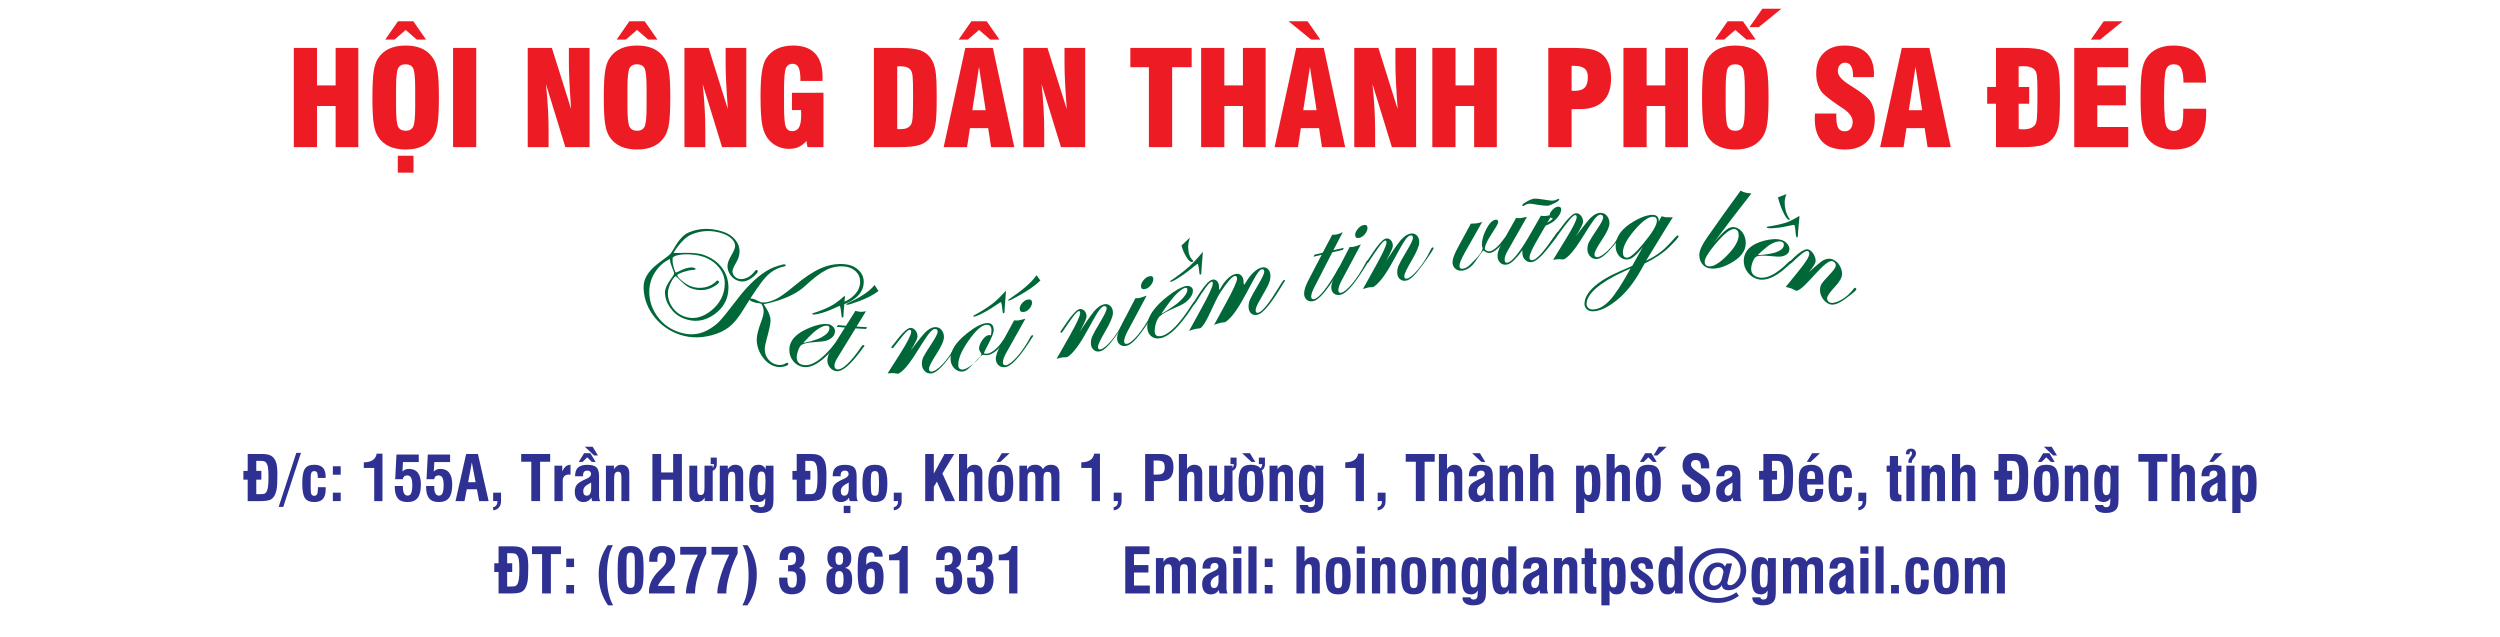 <?xml version="1.0" encoding="utf-8"?>
<!-- Generator: Adobe Illustrator 16.0.0, SVG Export Plug-In . SVG Version: 6.00 Build 0)  -->
<!DOCTYPE svg PUBLIC "-//W3C//DTD SVG 1.1//EN" "http://www.w3.org/Graphics/SVG/1.1/DTD/svg11.dtd">
<svg version="1.1" id="Layer_1" xmlns="http://www.w3.org/2000/svg" xmlns:xlink="http://www.w3.org/1999/xlink" x="0px" y="0px"
	 width="758px" height="193px" viewBox="0 0 758 193" enable-background="new 0 0 758 193" xml:space="preserve">
<g>
	<path fill="#ED1C24" d="M89.088,44.609V14.531h7.031v11.367h5.645V14.531h6.875v30.078h-6.875v-12.48h-5.645v12.48H89.088z"/>
	<path fill="#ED1C24" d="M112.916,29.57c0-3.62,0.13-6.263,0.391-7.93c0.26-1.667,0.69-2.969,1.289-3.906
		c0.859-1.328,1.985-2.314,3.379-2.959c1.393-0.645,3.066-0.967,5.02-0.967c1.966,0,3.636,0.322,5.01,0.967
		c1.374,0.645,2.49,1.631,3.35,2.959c0.625,0.951,1.067,2.259,1.328,3.926c0.26,1.667,0.391,4.304,0.391,7.91
		c0,3.594-0.13,6.228-0.391,7.9c-0.261,1.674-0.703,2.985-1.328,3.936c-0.847,1.315-1.963,2.299-3.35,2.949s-3.057,0.977-5.01,0.977
		s-3.626-0.326-5.02-0.977c-1.394-0.65-2.52-1.634-3.379-2.949c-0.599-0.938-1.029-2.239-1.289-3.906
		C113.046,35.834,112.916,33.19,112.916,29.57z M116.803,12.012l3.867-5.566h4.648l3.867,5.566h-2.793l-3.398-2.93l-3.398,2.93
		H116.803z M125.885,32.285v-5.43c0-3.333-0.212-5.394-0.635-6.182c-0.423-0.788-1.188-1.182-2.295-1.182
		c-1.081,0-1.83,0.404-2.246,1.211c-0.417,0.808-0.625,2.858-0.625,6.152v5.43c0,3.256,0.208,5.297,0.625,6.123
		c0.417,0.827,1.178,1.24,2.285,1.24c1.094,0,1.849-0.403,2.266-1.211C125.676,37.631,125.885,35.58,125.885,32.285z
		 M120.611,52.344v-5.117h4.766v5.117H120.611z"/>
	<path fill="#ED1C24" d="M137.369,44.609V14.531h7.031v30.078H137.369z"/>
	<path fill="#ED1C24" d="M160.006,44.609V14.531h7.324l5.84,18.555c-0.234-3.125-0.407-5.82-0.518-8.086
		c-0.111-2.266-0.166-4.18-0.166-5.742v-4.727h6.27v30.078h-7.344l-5.879-19.121c0.26,2.487,0.459,4.899,0.596,7.236
		c0.137,2.338,0.205,4.606,0.205,6.807v5.078H160.006z"/>
	<path fill="#ED1C24" d="M183.072,29.57c0-3.62,0.13-6.263,0.391-7.93c0.26-1.667,0.69-2.969,1.289-3.906
		c0.859-1.328,1.985-2.314,3.379-2.959c1.393-0.645,3.066-0.967,5.02-0.967c1.966,0,3.636,0.322,5.01,0.967
		c1.374,0.645,2.49,1.631,3.35,2.959c0.625,0.951,1.067,2.259,1.328,3.926c0.26,1.667,0.391,4.304,0.391,7.91
		c0,3.594-0.13,6.228-0.391,7.9c-0.261,1.674-0.703,2.985-1.328,3.936c-0.847,1.315-1.963,2.299-3.35,2.949s-3.057,0.977-5.01,0.977
		s-3.626-0.326-5.02-0.977c-1.394-0.65-2.52-1.634-3.379-2.949c-0.599-0.938-1.029-2.239-1.289-3.906
		C183.202,35.834,183.072,33.19,183.072,29.57z M186.959,12.012l3.867-5.566h4.648l3.867,5.566h-2.793l-3.398-2.93l-3.398,2.93
		H186.959z M196.041,32.285v-5.43c0-3.333-0.212-5.394-0.635-6.182c-0.423-0.788-1.188-1.182-2.295-1.182
		c-1.081,0-1.83,0.404-2.246,1.211c-0.417,0.808-0.625,2.858-0.625,6.152v5.43c0,3.256,0.208,5.297,0.625,6.123
		c0.417,0.827,1.178,1.24,2.285,1.24c1.094,0,1.849-0.403,2.266-1.211C195.833,37.631,196.041,35.58,196.041,32.285z"/>
	<path fill="#ED1C24" d="M207.525,44.609V14.531h7.324l5.84,18.555c-0.234-3.125-0.407-5.82-0.518-8.086
		c-0.111-2.266-0.166-4.18-0.166-5.742v-4.727h6.27v30.078h-7.344l-5.879-19.121c0.26,2.487,0.459,4.899,0.596,7.236
		c0.137,2.338,0.205,4.606,0.205,6.807v5.078H207.525z"/>
	<path fill="#ED1C24" d="M249.674,28.125v16.484h-4.844l-0.313-1.875c-0.703,0.808-1.481,1.41-2.334,1.807
		c-0.853,0.396-1.82,0.596-2.9,0.596c-1.224,0-2.354-0.229-3.389-0.684s-1.937-1.113-2.705-1.973
		c-0.951-1.055-1.621-2.474-2.012-4.258c-0.391-1.783-0.586-4.805-0.586-9.063c0-3.034,0.137-5.462,0.41-7.285
		c0.273-1.823,0.696-3.19,1.27-4.102c0.833-1.315,1.937-2.305,3.311-2.969c1.374-0.664,3.004-0.996,4.893-0.996
		c2.956,0,5.182,0.804,6.68,2.412c1.497,1.608,2.246,4.007,2.246,7.197c0,0.117-0.007,0.296-0.02,0.537
		c-0.013,0.241-0.02,0.433-0.02,0.576h-6.68V24.16c0-1.731-0.186-2.969-0.557-3.711s-0.974-1.113-1.807-1.113
		c-0.99,0-1.67,0.456-2.041,1.367c-0.371,0.912-0.557,3.041-0.557,6.387v2.969v2.07c0,3.347,0.176,5.456,0.527,6.328
		c0.352,0.873,1.002,1.309,1.953,1.309c0.95,0,1.641-0.384,2.07-1.152c0.43-0.768,0.645-2.012,0.645-3.73
		c0-0.391-0.003-0.689-0.01-0.898c-0.007-0.208-0.017-0.41-0.029-0.605h-2.754v-5.254H249.674z"/>
	<path fill="#ED1C24" d="M264.967,44.609V14.531h7.754c2.838,0,4.941,0.244,6.309,0.732s2.454,1.325,3.262,2.51
		c0.625,0.925,1.067,2.119,1.328,3.584c0.26,1.465,0.391,4.203,0.391,8.213c0,4.011-0.13,6.745-0.391,8.203
		c-0.261,1.459-0.703,2.656-1.328,3.594c-0.808,1.186-1.895,2.021-3.262,2.51s-3.47,0.732-6.309,0.732H264.967z M272.037,20.137
		v18.984c0.143,0.026,0.28,0.039,0.41,0.039c0.13,0,0.332,0,0.605,0c0.755,0,1.383-0.104,1.885-0.313
		c0.501-0.208,0.908-0.54,1.221-0.996c0.26-0.364,0.439-1.067,0.537-2.109c0.098-1.041,0.146-3.086,0.146-6.133v-1.367
		c0-2.5-0.046-4.189-0.137-5.068c-0.091-0.879-0.261-1.481-0.508-1.807c-0.273-0.43-0.674-0.749-1.201-0.957
		c-0.527-0.208-1.201-0.313-2.021-0.313c-0.248,0-0.439,0.003-0.576,0.01C272.262,20.114,272.141,20.124,272.037,20.137z"/>
	<path fill="#ED1C24" d="M286.119,44.609l6.563-30.078h8.359l6.484,30.078h-7.031l-0.879-5.762h-5.527l-0.879,5.762H286.119z
		 M290.65,12.012l3.867-5.566h4.648l3.867,5.566h-2.793l-3.398-2.93l-3.398,2.93H290.65z M294.811,33.418h4.043l-2.012-13.125
		L294.811,33.418z"/>
	<path fill="#ED1C24" d="M310.279,44.609V14.531h7.324l5.84,18.555c-0.234-3.125-0.407-5.82-0.518-8.086
		c-0.111-2.266-0.166-4.18-0.166-5.742v-4.727h6.27v30.078h-7.344l-5.879-19.121c0.26,2.487,0.459,4.899,0.596,7.236
		c0.137,2.338,0.205,4.606,0.205,6.807v5.078H310.279z"/>
	<path fill="#ED1C24" d="M348.346,44.609V20.371h-5.625v-5.84h18.594v5.84h-5.918v24.238H348.346z"/>
	<path fill="#ED1C24" d="M364.186,44.609V14.531h7.031v11.367h5.645V14.531h6.875v30.078h-6.875v-12.48h-5.645v12.48H364.186z"/>
	<path fill="#ED1C24" d="M386.451,44.609l6.563-30.078h8.359l6.484,30.078h-7.031l-0.879-5.762h-5.527l-0.879,5.762H386.451z
		 M400.338,12.012h-2.813l-6.836-5.566h5.762L400.338,12.012z M395.143,33.418h4.043l-2.012-13.125L395.143,33.418z"/>
	<path fill="#ED1C24" d="M410.611,44.609V14.531h7.324l5.84,18.555c-0.234-3.125-0.407-5.82-0.518-8.086s-0.166-4.18-0.166-5.742
		v-4.727h6.27v30.078h-7.344l-5.879-19.121c0.261,2.487,0.459,4.899,0.596,7.236c0.137,2.338,0.205,4.606,0.205,6.807v5.078H410.611
		z"/>
	<path fill="#ED1C24" d="M434.283,44.609V14.531h7.031v11.367h5.645V14.531h6.875v30.078h-6.875v-12.48h-5.645v12.48H434.283z"/>
	<path fill="#ED1C24" d="M469.439,44.609V14.531h6.914c2.552,0,4.437,0.111,5.654,0.332c1.218,0.222,2.243,0.593,3.076,1.113
		c1.106,0.677,1.95,1.683,2.529,3.018c0.579,1.335,0.869,2.927,0.869,4.775c0,3.047-0.804,5.361-2.412,6.943
		s-3.968,2.373-7.08,2.373h-2.48v11.523H469.439z M476.51,27.48c0.104,0.013,0.225,0.026,0.361,0.039
		c0.137,0.013,0.329,0.02,0.576,0.02c1.406,0,2.422-0.329,3.047-0.986c0.625-0.657,0.938-1.715,0.938-3.174
		c0-1.211-0.332-2.083-0.996-2.617c-0.664-0.534-1.771-0.801-3.32-0.801h-0.605V27.48z"/>
	<path fill="#ED1C24" d="M492.232,44.609V14.531h7.031v11.367h5.645V14.531h6.875v30.078h-6.875v-12.48h-5.645v12.48H492.232z"/>
	<path fill="#ED1C24" d="M516.061,29.57c0-3.62,0.13-6.263,0.391-7.93c0.261-1.667,0.69-2.969,1.289-3.906
		c0.859-1.328,1.985-2.314,3.379-2.959s3.066-0.967,5.02-0.967c1.966,0,3.636,0.322,5.01,0.967s2.49,1.631,3.35,2.959
		c0.625,0.951,1.067,2.259,1.328,3.926c0.261,1.667,0.391,4.304,0.391,7.91c0,3.594-0.13,6.228-0.391,7.9
		c-0.261,1.674-0.703,2.985-1.328,3.936c-0.847,1.315-1.963,2.299-3.35,2.949s-3.057,0.977-5.01,0.977s-3.626-0.326-5.02-0.977
		s-2.52-1.634-3.379-2.949c-0.599-0.938-1.028-2.239-1.289-3.906C516.19,35.834,516.061,33.19,516.061,29.57z M519.947,12.012
		l3.867-5.566h4.648l3.867,5.566h-2.793l-3.398-2.93l-3.398,2.93H519.947z M529.029,32.285v-5.43c0-3.333-0.212-5.394-0.635-6.182
		c-0.423-0.788-1.188-1.182-2.295-1.182c-1.081,0-1.829,0.404-2.246,1.211c-0.417,0.808-0.625,2.858-0.625,6.152v5.43
		c0,3.256,0.208,5.297,0.625,6.123c0.417,0.827,1.179,1.24,2.285,1.24c1.094,0,1.849-0.403,2.266-1.211
		C528.821,37.631,529.029,35.58,529.029,32.285z M534.342,2.656h5.762l-6.836,5.566h-2.813L534.342,2.656z"/>
	<path fill="#ED1C24" d="M550.318,34.414h6.445v0.879c0,1.654,0.195,2.819,0.586,3.496c0.391,0.678,1.048,1.016,1.973,1.016
		c0.742,0,1.328-0.257,1.758-0.771c0.43-0.514,0.645-1.214,0.645-2.1c0-1.458-1.048-2.857-3.145-4.199
		c-0.339-0.234-0.599-0.41-0.781-0.527c-0.065-0.039-0.176-0.11-0.332-0.215c-2.825-1.9-4.583-3.333-5.273-4.297
		c-0.495-0.729-0.872-1.549-1.133-2.461c-0.261-0.911-0.391-1.907-0.391-2.988c0-2.63,0.762-4.694,2.285-6.191
		c1.523-1.497,3.62-2.246,6.289-2.246c2.903,0,5.12,0.736,6.65,2.207c1.53,1.472,2.295,3.601,2.295,6.387
		c0,0.117-0.007,0.28-0.02,0.488c-0.013,0.208-0.02,0.371-0.02,0.488h-6.309v-0.371c0-1.315-0.205-2.311-0.615-2.988
		c-0.41-0.677-1.006-1.016-1.787-1.016c-0.664,0-1.198,0.238-1.602,0.713c-0.403,0.476-0.605,1.104-0.605,1.885
		c0,1.276,1.146,2.63,3.438,4.063c0.417,0.273,0.735,0.482,0.957,0.625c0.183,0.104,0.437,0.267,0.762,0.488
		c2.461,1.563,4.036,2.878,4.727,3.945c0.43,0.69,0.759,1.475,0.986,2.354s0.342,1.833,0.342,2.861c0,3.008-0.781,5.326-2.344,6.953
		c-1.563,1.628-3.796,2.441-6.699,2.441c-3.047,0-5.335-0.777-6.865-2.334c-1.53-1.556-2.295-3.87-2.295-6.943
		c0-0.195,0.003-0.4,0.01-0.615S550.279,34.883,550.318,34.414z"/>
	<path fill="#ED1C24" d="M570.064,44.609l6.563-30.078h8.359l6.484,30.078h-7.031l-0.879-5.762h-5.527l-0.879,5.762H570.064z
		 M578.756,33.418h4.043l-2.012-13.125L578.756,33.418z"/>
	<path fill="#ED1C24" d="M613.307,14.531c2.839,0,4.941,0.244,6.309,0.732s2.448,1.325,3.242,2.51
		c0.638,0.925,1.084,2.119,1.338,3.584s0.381,4.203,0.381,8.213c0,4.011-0.127,6.745-0.381,8.203
		c-0.254,1.459-0.7,2.656-1.338,3.594c-0.794,1.186-1.875,2.021-3.242,2.51s-3.47,0.732-6.309,0.732h-8.125V31.445h-2.676v-5.078
		h2.676V14.531H613.307z M612.057,31.445l0.02,7.676c0.391,0.039,0.681,0.065,0.869,0.078c0.188,0.014,0.349,0.02,0.479,0.02
		c0.886,0,1.621-0.113,2.207-0.342c0.586-0.228,1.048-0.569,1.387-1.025c0.273-0.352,0.462-1.006,0.566-1.963
		s0.156-3.05,0.156-6.279v-2.207c0-2.148-0.049-3.61-0.146-4.385c-0.098-0.774-0.276-1.325-0.537-1.65
		c-0.313-0.442-0.778-0.771-1.396-0.986s-1.377-0.322-2.275-0.322c-0.247,0-0.645,0.02-1.191,0.059c-0.052,0-0.098,0.007-0.137,0.02
		v6.23h3.203v5.078H612.057z"/>
	<path fill="#ED1C24" d="M628.912,44.609V14.531h16.367v5.84h-9.375v5.527h8.652v6.035h-8.652v6.563h9.375v6.113H628.912z
		 M633.951,12.012l3.887-5.566h5.762l-6.836,5.566H633.951z"/>
	<path fill="#ED1C24" d="M661.959,32.969h6.914c0.013,0.183,0.022,0.378,0.029,0.586c0.007,0.209,0.01,0.521,0.01,0.938
		c0,3.672-0.804,6.396-2.412,8.174s-4.072,2.666-7.393,2.666c-1.953,0-3.626-0.326-5.02-0.977s-2.52-1.634-3.379-2.949
		c-0.599-0.938-1.028-2.239-1.289-3.906c-0.261-1.666-0.391-4.31-0.391-7.93c0-3.62,0.13-6.263,0.391-7.93
		c0.261-1.667,0.69-2.969,1.289-3.906c0.847-1.302,1.96-2.282,3.34-2.939c1.38-0.657,3.027-0.986,4.941-0.986
		c3.294,0,5.765,0.915,7.412,2.744c1.647,1.83,2.471,4.567,2.471,8.213v0.293l-6.836-0.02c-0.026-2.044-0.261-3.479-0.703-4.307
		c-0.442-0.827-1.185-1.24-2.227-1.24c-1.133,0-1.907,0.505-2.324,1.514c-0.417,1.009-0.625,3.675-0.625,7.998v0.566
		c0,4.648,0.208,7.497,0.625,8.545c0.417,1.049,1.191,1.572,2.324,1.572c1.055,0,1.794-0.381,2.217-1.143s0.635-2.178,0.635-4.248
		V32.969z"/>
</g>
<g>
	<path fill="#2E3192" d="M75.098,142.776v-5.13h4.276c0.866,0,1.559,0.074,2.078,0.223s0.946,0.39,1.28,0.724
		c0.501,0.482,0.854,1.102,1.058,1.855c0.099,0.365,0.177,0.842,0.232,1.429c0.056,0.588,0.083,1.269,0.083,2.041
		c0,2.054-0.069,3.491-0.209,4.313c-0.139,0.823-0.375,1.528-0.709,2.115c-0.334,0.588-0.798,1-1.392,1.234
		c-0.594,0.235-1.605,0.353-3.034,0.353h-3.664v-6.494h-1.299v-2.663H75.098z M77.704,145.439v4.388h1.179
		c0.605,0,1.026-0.041,1.262-0.125c0.234-0.083,0.427-0.232,0.575-0.449c0.241-0.371,0.416-0.885,0.523-1.541
		c0.108-0.654,0.163-1.685,0.163-3.089c0-1.403-0.063-2.418-0.186-3.043c-0.124-0.624-0.334-1.095-0.631-1.41
		c-0.148-0.161-0.35-0.273-0.604-0.339c-0.254-0.064-0.634-0.098-1.141-0.098h-1.142v3.043h1.54v2.663H77.704z"/>
	<path fill="#2E3192" d="M85.887,153.696h-1.4l5.353-16.393h1.41L85.887,153.696z"/>
	<path fill="#2E3192" d="M98.736,147.722l0.009,0.241l0.01,0.362c0,1.336-0.282,2.318-0.845,2.949s-1.441,0.947-2.635,0.947
		c-1.336,0-2.274-0.4-2.815-1.202c-0.541-0.801-0.812-2.283-0.812-4.448c0-2.171,0.269-3.656,0.807-4.458
		c0.538-0.801,1.479-1.201,2.82-1.201c1.182,0,2.054,0.296,2.616,0.886c0.563,0.591,0.845,1.498,0.845,2.723v0.381h-2.375v-0.241
		c0-0.644-0.084-1.11-0.251-1.401c-0.08-0.135-0.188-0.24-0.324-0.314c-0.137-0.074-0.301-0.111-0.492-0.111
		c-0.377,0-0.652,0.139-0.825,0.417c-0.174,0.278-0.26,0.742-0.26,1.392v3.701c0,0.371,0.019,0.684,0.056,0.938
		s0.099,0.455,0.186,0.604c0.16,0.291,0.436,0.436,0.825,0.436c0.414,0,0.705-0.167,0.872-0.501s0.251-0.958,0.251-1.874v-0.232
		L98.736,147.722z"/>
	<path fill="#2E3192" d="M100.926,143.937v-2.57h2.375v2.57H100.926z M100.926,151.934v-2.561h2.375v2.561H100.926z"/>
	<path fill="#2E3192" d="M113.459,151.934v-10.065h-3.154v-1.689c0.575,0,1.089-0.06,1.54-0.181c0.451-0.12,0.851-0.298,1.197-0.533
		c0.643-0.438,1.029-1.076,1.159-1.911h1.763v14.38H113.459z"/>
	<path fill="#2E3192" d="M119.693,147.351h2.468v0.381c0,0.828,0.121,1.457,0.362,1.888c0.241,0.43,0.603,0.645,1.085,0.645
		c0.488,0,0.845-0.251,1.067-0.751c0.223-0.502,0.334-1.314,0.334-2.44c0-1.021-0.122-1.765-0.367-2.231
		c-0.244-0.467-0.642-0.7-1.191-0.7c-0.365,0-0.665,0.105-0.9,0.315c-0.235,0.211-0.371,0.492-0.408,0.844h-2.319l0.381-7.486h6.763
		v2.282h-4.787l-0.148,2.866c0.247-0.266,0.53-0.465,0.849-0.598c0.319-0.133,0.688-0.199,1.109-0.199
		c1.206,0,2.111,0.394,2.718,1.183c0.606,0.788,0.909,1.972,0.909,3.548c0,1.85-0.324,3.199-0.974,4.05s-1.686,1.276-3.108,1.276
		c-1.312,0-2.279-0.368-2.903-1.104c-0.625-0.735-0.938-1.87-0.938-3.405V147.351z"/>
	<path fill="#2E3192" d="M129.193,147.351h2.468v0.381c0,0.828,0.121,1.457,0.362,1.888c0.241,0.43,0.603,0.645,1.085,0.645
		c0.488,0,0.845-0.251,1.067-0.751c0.223-0.502,0.334-1.314,0.334-2.44c0-1.021-0.122-1.765-0.367-2.231
		c-0.244-0.467-0.642-0.7-1.191-0.7c-0.365,0-0.665,0.105-0.9,0.315c-0.235,0.211-0.371,0.492-0.408,0.844h-2.319l0.381-7.486h6.763
		v2.282h-4.787l-0.148,2.866c0.247-0.266,0.53-0.465,0.849-0.598c0.319-0.133,0.688-0.199,1.109-0.199
		c1.206,0,2.111,0.394,2.718,1.183c0.606,0.788,0.909,1.972,0.909,3.548c0,1.85-0.324,3.199-0.974,4.05s-1.686,1.276-3.108,1.276
		c-1.312,0-2.279-0.368-2.903-1.104c-0.625-0.735-0.938-1.87-0.938-3.405V147.351z"/>
	<path fill="#2E3192" d="M138.118,151.934l3.22-14.287h3.571l3.247,14.287h-2.866l-0.705-3.591h-3.062l-0.687,3.591H138.118z
		 M141.94,146.2h2.264l-1.141-5.993L141.94,146.2z"/>
	<path fill="#2E3192" d="M149.521,154.726v-0.965c0.39-0.037,0.701-0.208,0.937-0.515c0.235-0.306,0.353-0.694,0.353-1.164v-0.148
		h-1.289v-2.561h2.394v2.579c0,0.785-0.214,1.426-0.641,1.92C150.847,154.367,150.263,154.651,149.521,154.726z"/>
	<path fill="#2E3192" d="M161.089,151.934v-11.931h-3.062v-2.356h8.786v2.356h-3.062v11.931H161.089z"/>
	<path fill="#2E3192" d="M168.103,151.934V141.2h2.375v1.744c0.328-0.711,0.691-1.227,1.091-1.545
		c0.398-0.318,0.87-0.479,1.414-0.479v3.016l-0.278-0.027l-0.343-0.01c-0.52,0-0.938,0.159-1.257,0.478
		c-0.319,0.319-0.479,0.741-0.479,1.267v6.29H168.103z"/>
	<path fill="#2E3192" d="M179.579,151.934c-0.05-0.067-0.1-0.188-0.148-0.362l-0.121-0.677c-0.254,0.421-0.588,0.747-1.002,0.979
		c-0.414,0.232-0.896,0.349-1.447,0.349c-0.816,0-1.451-0.277-1.906-0.831c-0.454-0.554-0.682-1.315-0.682-2.286
		c0-0.879,0.197-1.578,0.594-2.098c0.396-0.52,1.188-1.048,2.375-1.586l0.501-0.223c0.971-0.408,1.456-0.894,1.456-1.457
		c0-0.334-0.094-0.594-0.282-0.779c-0.189-0.186-0.463-0.277-0.821-0.277c-0.445,0-0.776,0.121-0.993,0.366
		c-0.217,0.244-0.324,0.62-0.324,1.127v0.214h-2.412c0-1.207,0.297-2.084,0.891-2.635s1.54-0.826,2.839-0.826
		s2.213,0.254,2.741,0.761c0.529,0.507,0.793,1.389,0.793,2.644v6.059c0,0.291,0.028,0.561,0.084,0.807
		c0.056,0.248,0.148,0.492,0.278,0.733H179.579z M175.479,140.059l1.614-2.644h1.893l1.614,2.644h-1.15l-1.41-1.392l-1.41,1.392
		H175.479z M179.235,146.312c-0.928,0.464-1.559,0.885-1.893,1.262s-0.501,0.816-0.501,1.317c0,0.477,0.089,0.827,0.265,1.053
		c0.177,0.226,0.453,0.339,0.83,0.339c0.427,0,0.75-0.188,0.97-0.566c0.22-0.377,0.329-0.942,0.329-1.697V146.312z M181.305,138.101
		h-1.16l-2.829-2.644h2.375L181.305,138.101z"/>
	<path fill="#2E3192" d="M183.717,151.934V141.2h2.431v1.085c0.253-0.438,0.57-0.778,0.95-1.016
		c0.381-0.238,0.813-0.357,1.295-0.357c0.772,0,1.368,0.224,1.785,0.673c0.418,0.448,0.627,1.087,0.627,1.916v8.433h-2.394v-7.199
		c0-0.637-0.081-1.082-0.241-1.336c-0.161-0.253-0.431-0.38-0.808-0.38c-0.408,0-0.703,0.158-0.886,0.478
		c-0.183,0.318-0.273,0.853-0.273,1.601v6.837H183.717z"/>
	<path fill="#2E3192" d="M197.809,151.934v-14.287h2.645v5.604h3.646v-5.604h2.645v14.287h-2.645v-6.476h-3.646v6.476H197.809z"/>
	<path fill="#2E3192" d="M216.095,142.739v9.194h-2.44v-1.067c-0.247,0.445-0.565,0.783-0.955,1.012
		c-0.18,0.105-0.381,0.188-0.604,0.25c-0.223,0.063-0.454,0.094-0.695,0.094c-0.786,0-1.381-0.222-1.786-0.664
		c-0.405-0.441-0.607-1.084-0.607-1.925V141.2h2.394v7.014c0,0.717,0.08,1.209,0.241,1.475c0.16,0.266,0.433,0.398,0.816,0.398
		c0.408,0,0.7-0.15,0.876-0.454c0.177-0.303,0.265-0.829,0.265-1.577V141.2h2.496v0.658c0.037-0.037,0.074-0.077,0.111-0.121
		c0.179-0.234,0.269-0.534,0.269-0.899v-0.111h-0.992v-1.976h1.846v1.984c0,0.607-0.164,1.102-0.491,1.484
		C216.639,142.456,216.392,142.628,216.095,142.739z"/>
	<path fill="#2E3192" d="M218.237,151.934V141.2h2.431v1.085c0.254-0.438,0.571-0.778,0.951-1.016
		c0.381-0.238,0.812-0.357,1.294-0.357c0.773,0,1.369,0.224,1.786,0.673c0.418,0.448,0.626,1.087,0.626,1.916v8.433h-2.394v-7.199
		c0-0.637-0.08-1.082-0.241-1.336c-0.161-0.253-0.43-0.38-0.807-0.38c-0.408,0-0.704,0.158-0.886,0.478
		c-0.183,0.318-0.274,0.853-0.274,1.601v6.837H218.237z"/>
	<path fill="#2E3192" d="M234.52,151.08c0,0.94-0.045,1.63-0.135,2.069c-0.09,0.438-0.243,0.813-0.459,1.122
		c-0.278,0.408-0.696,0.722-1.253,0.941s-1.222,0.329-1.994,0.329c-1.058,0-1.871-0.207-2.44-0.621
		c-0.284-0.211-0.499-0.464-0.645-0.761s-0.218-0.646-0.218-1.048h2.458c0.019,0.197,0.105,0.361,0.26,0.491
		c0.167,0.117,0.387,0.177,0.659,0.177c0.464,0,0.791-0.146,0.983-0.437c0.191-0.291,0.287-0.816,0.287-1.577v-0.742
		c-0.204,0.402-0.478,0.702-0.821,0.9c-0.343,0.197-0.746,0.297-1.21,0.297c-1.052,0-1.789-0.4-2.213-1.202
		c-0.424-0.801-0.636-2.302-0.636-4.504c0-2.084,0.214-3.54,0.641-4.37c0.21-0.401,0.499-0.707,0.867-0.918
		c0.368-0.21,0.809-0.315,1.322-0.315c0.531,0,0.976,0.116,1.331,0.348c0.355,0.232,0.642,0.587,0.858,1.063V141.2h2.356V151.08z
		 M230.809,142.962c-0.434,0-0.731,0.217-0.896,0.65c-0.164,0.433-0.246,1.479-0.246,3.135c0,0.742,0.019,1.34,0.056,1.791
		s0.099,0.783,0.186,0.992c0.167,0.396,0.467,0.594,0.9,0.594c0.488,0,0.825-0.231,1.011-0.695s0.278-1.648,0.278-3.553
		c0-1.182-0.091-1.963-0.273-2.343C231.642,143.152,231.303,142.962,230.809,142.962z"/>
	<path fill="#2E3192" d="M241.561,142.776v-5.13h4.277c0.865,0,1.559,0.074,2.078,0.223s0.946,0.39,1.28,0.724
		c0.501,0.482,0.854,1.102,1.058,1.855c0.099,0.365,0.176,0.842,0.231,1.429c0.056,0.588,0.084,1.269,0.084,2.041
		c0,2.054-0.069,3.491-0.209,4.313c-0.139,0.823-0.376,1.528-0.71,2.115c-0.334,0.588-0.798,1-1.392,1.234
		c-0.594,0.235-1.604,0.353-3.033,0.353h-3.665v-6.494h-1.299v-2.663H241.561z M244.168,145.439v4.388h1.178
		c0.606,0,1.026-0.041,1.262-0.125c0.235-0.083,0.427-0.232,0.575-0.449c0.241-0.371,0.416-0.885,0.524-1.541
		c0.108-0.654,0.162-1.685,0.162-3.089c0-1.403-0.062-2.418-0.186-3.043c-0.124-0.624-0.334-1.095-0.631-1.41
		c-0.148-0.161-0.35-0.273-0.603-0.339c-0.254-0.064-0.635-0.098-1.142-0.098h-1.141v3.043h1.54v2.663H244.168z"/>
	<path fill="#2E3192" d="M257.676,151.934c-0.05-0.067-0.1-0.188-0.148-0.362l-0.121-0.677c-0.254,0.421-0.588,0.747-1.002,0.979
		c-0.414,0.232-0.896,0.349-1.447,0.349c-0.816,0-1.451-0.277-1.906-0.831c-0.454-0.554-0.682-1.315-0.682-2.286
		c0-0.879,0.197-1.578,0.594-2.098c0.396-0.52,1.188-1.048,2.375-1.586l0.501-0.223c0.971-0.408,1.456-0.894,1.456-1.457
		c0-0.334-0.094-0.594-0.282-0.779c-0.189-0.186-0.463-0.277-0.821-0.277c-0.445,0-0.776,0.121-0.993,0.366
		c-0.217,0.244-0.324,0.62-0.324,1.127v0.214h-2.412c0-1.207,0.297-2.084,0.891-2.635s1.54-0.826,2.839-0.826
		s2.213,0.254,2.741,0.761c0.529,0.507,0.793,1.389,0.793,2.644v6.059c0,0.291,0.028,0.561,0.084,0.807
		c0.056,0.248,0.148,0.492,0.278,0.733H257.676z M257.332,146.312c-0.928,0.464-1.559,0.885-1.893,1.262s-0.501,0.816-0.501,1.317
		c0,0.477,0.089,0.827,0.265,1.053c0.177,0.226,0.453,0.339,0.83,0.339c0.427,0,0.75-0.188,0.97-0.566
		c0.22-0.377,0.329-0.942,0.329-1.697V146.312z M255.811,155.552v-2.199h2.041v2.199H255.811z"/>
	<path fill="#2E3192" d="M261.488,146.571c0-2.158,0.28-3.642,0.84-4.448c0.56-0.808,1.538-1.211,2.937-1.211
		c1.41,0,2.394,0.4,2.95,1.201c0.557,0.802,0.835,2.287,0.835,4.458c0,2.158-0.278,3.641-0.835,4.443
		c-0.557,0.805-1.54,1.207-2.95,1.207c-1.392,0-2.369-0.399-2.932-1.197C261.77,150.227,261.488,148.742,261.488,146.571z
		 M264.03,146.46v0.25c0,1.652,0.084,2.666,0.251,3.043c0.167,0.378,0.488,0.566,0.965,0.566c0.494,0,0.828-0.173,1.002-0.52
		c0.086-0.18,0.151-0.492,0.194-0.938s0.065-1.041,0.065-1.79v-0.437v-0.611c0-1.41-0.09-2.292-0.27-2.645
		c-0.167-0.365-0.491-0.547-0.974-0.547c-0.464,0-0.786,0.166-0.965,0.5c-0.18,0.334-0.27,1.129-0.27,2.385V146.46z"/>
	<path fill="#2E3192" d="M270.988,154.726v-0.965c0.39-0.037,0.702-0.208,0.938-0.515c0.234-0.306,0.353-0.694,0.353-1.164v-0.148
		h-1.29v-2.561h2.394v2.579c0,0.785-0.213,1.426-0.64,1.92C272.315,154.367,271.73,154.651,270.988,154.726z"/>
	<path fill="#2E3192" d="M280.525,151.934v-14.287h2.607v5.966l3.247-5.966h2.959l-3.608,5.929l3.841,8.358h-2.923l-2.569-5.909
		l-0.946,1.576v4.333H280.525z"/>
	<path fill="#2E3192" d="M290.768,151.934v-14.287h2.468v4.573c0.21-0.401,0.511-0.72,0.9-0.955c0.39-0.234,0.825-0.353,1.308-0.353
		c0.773,0,1.369,0.224,1.786,0.673c0.418,0.448,0.626,1.087,0.626,1.916v8.433h-2.394v-7.199c0-0.661-0.072-1.108-0.218-1.341
		c-0.146-0.231-0.397-0.348-0.756-0.348c-0.439,0-0.761,0.152-0.965,0.455c-0.093,0.148-0.164,0.354-0.214,0.616
		s-0.074,0.589-0.074,0.979v6.837H290.768z"/>
	<path fill="#2E3192" d="M299.655,146.571c0-2.158,0.28-3.642,0.84-4.448c0.56-0.808,1.538-1.211,2.937-1.211
		c1.41,0,2.394,0.4,2.95,1.201c0.557,0.802,0.835,2.287,0.835,4.458c0,2.158-0.278,3.641-0.835,4.443
		c-0.557,0.805-1.54,1.207-2.95,1.207c-1.392,0-2.369-0.399-2.932-1.197C299.937,150.227,299.655,148.742,299.655,146.571z
		 M302.123,140.059l1.614-2.644h2.375l-2.829,2.644H302.123z M302.197,146.46v0.25c0,1.652,0.084,2.666,0.251,3.043
		c0.167,0.378,0.488,0.566,0.965,0.566c0.494,0,0.828-0.173,1.002-0.52c0.086-0.18,0.151-0.492,0.194-0.938s0.065-1.041,0.065-1.79
		v-0.437v-0.611c0-1.41-0.09-2.292-0.27-2.645c-0.167-0.365-0.491-0.547-0.974-0.547c-0.464,0-0.786,0.166-0.965,0.5
		c-0.18,0.334-0.27,1.129-0.27,2.385V146.46z"/>
	<path fill="#2E3192" d="M309.081,151.934V141.2h2.301v1.233c0.278-0.557,0.617-0.949,1.017-1.179
		c0.398-0.229,0.926-0.343,1.581-0.343c0.514,0,0.968,0.119,1.364,0.357c0.396,0.237,0.677,0.57,0.844,0.997
		c0.321-0.482,0.678-0.828,1.067-1.039c0.39-0.21,0.856-0.315,1.4-0.315c0.841,0,1.479,0.235,1.911,0.705s0.649,1.159,0.649,2.069
		v8.247h-2.431v-6.856c0-0.847-0.087-1.395-0.26-1.642s-0.491-0.371-0.955-0.371c-0.427,0-0.733,0.143-0.919,0.427
		c-0.186,0.285-0.278,0.795-0.278,1.531v6.911h-2.449v-6.977c0-0.724-0.087-1.22-0.26-1.489c-0.173-0.269-0.467-0.403-0.881-0.403
		c-0.439,0-0.758,0.144-0.956,0.432c-0.198,0.287-0.297,0.763-0.297,1.424v7.014H309.081z"/>
	<path fill="#2E3192" d="M331.004,151.934v-10.065h-3.154v-1.689c0.575,0,1.088-0.06,1.54-0.181c0.451-0.12,0.85-0.298,1.196-0.533
		c0.644-0.438,1.03-1.076,1.16-1.911h1.763v14.38H331.004z"/>
	<path fill="#2E3192" d="M337.674,154.726v-0.965c0.39-0.037,0.702-0.208,0.938-0.515c0.234-0.306,0.353-0.694,0.353-1.164v-0.148
		h-1.29v-2.561h2.394v2.579c0,0.785-0.213,1.426-0.64,1.92C339.001,154.367,338.416,154.651,337.674,154.726z"/>
	<path fill="#2E3192" d="M347.211,151.934v-14.287h4.62c1.404,0,2.418,0.315,3.043,0.946c0.31,0.315,0.541,0.729,0.696,1.238
		c0.154,0.511,0.231,1.131,0.231,1.86c0,1.417-0.328,2.468-0.983,3.154s-1.664,1.03-3.024,1.03h-1.938v6.058H347.211z
		 M349.781,143.899h1.113c0.822,0,1.402-0.162,1.739-0.487c0.337-0.324,0.506-0.88,0.506-1.665c0-0.791-0.152-1.341-0.455-1.646
		c-0.303-0.307-0.888-0.459-1.753-0.459h-1.15V143.899z"/>
	<path fill="#2E3192" d="M357.435,151.934v-14.287h2.468v4.573c0.21-0.401,0.511-0.72,0.9-0.955c0.39-0.234,0.825-0.353,1.308-0.353
		c0.773,0,1.369,0.224,1.786,0.673c0.418,0.448,0.626,1.087,0.626,1.916v8.433h-2.394v-7.199c0-0.661-0.072-1.108-0.218-1.341
		c-0.146-0.231-0.397-0.348-0.756-0.348c-0.439,0-0.761,0.152-0.965,0.455c-0.093,0.148-0.164,0.354-0.214,0.616
		s-0.074,0.589-0.074,0.979v6.837H357.435z"/>
	<path fill="#2E3192" d="M373.698,142.739v9.194h-2.44v-1.067c-0.247,0.445-0.565,0.783-0.955,1.012
		c-0.18,0.105-0.381,0.188-0.604,0.25c-0.223,0.063-0.454,0.094-0.695,0.094c-0.786,0-1.381-0.222-1.786-0.664
		c-0.405-0.441-0.607-1.084-0.607-1.925V141.2h2.394v7.014c0,0.717,0.08,1.209,0.241,1.475c0.16,0.266,0.433,0.398,0.816,0.398
		c0.408,0,0.7-0.15,0.876-0.454c0.177-0.303,0.265-0.829,0.265-1.577V141.2h2.496v0.658c0.037-0.037,0.074-0.077,0.111-0.121
		c0.179-0.234,0.269-0.534,0.269-0.899v-0.111h-0.992v-1.976h1.846v1.984c0,0.607-0.164,1.102-0.491,1.484
		C374.242,142.456,373.995,142.628,373.698,142.739z"/>
	<path fill="#2E3192" d="M382.529,142.638c0.365,0.859,0.549,2.171,0.549,3.934c0,2.158-0.279,3.641-0.836,4.443
		c-0.557,0.805-1.539,1.207-2.949,1.207c-1.393,0-2.37-0.399-2.933-1.197s-0.844-2.282-0.844-4.453c0-2.158,0.279-3.642,0.84-4.448
		c0.56-0.808,1.538-1.211,2.937-1.211c1.328,0,2.281,0.356,2.857,1.067c0.098-0.063,0.186-0.143,0.26-0.242
		c0.178-0.234,0.268-0.534,0.268-0.899v-0.111h-0.992v-1.976h1.846v1.984c0,0.607-0.164,1.102-0.49,1.484
		C382.893,142.394,382.721,142.532,382.529,142.638z M380.6,140.059h-1.158l-2.83-2.644h2.375L380.6,140.059z M378.059,146.46v0.25
		c0,1.652,0.083,2.666,0.251,3.043c0.166,0.378,0.488,0.566,0.964,0.566c0.495,0,0.828-0.173,1.002-0.52
		c0.086-0.18,0.152-0.492,0.195-0.938s0.064-1.041,0.064-1.79v-0.437v-0.611c0-1.41-0.09-2.292-0.27-2.645
		c-0.166-0.365-0.49-0.547-0.973-0.547c-0.465,0-0.786,0.166-0.966,0.5s-0.269,1.129-0.269,2.385V146.46z"/>
	<path fill="#2E3192" d="M384.924,151.934V141.2h2.43v1.085c0.254-0.438,0.572-0.778,0.951-1.016
		c0.381-0.238,0.813-0.357,1.295-0.357c0.773,0,1.369,0.224,1.785,0.673c0.418,0.448,0.627,1.087,0.627,1.916v8.433h-2.395v-7.199
		c0-0.637-0.08-1.082-0.24-1.336c-0.16-0.253-0.43-0.38-0.807-0.38c-0.408,0-0.705,0.158-0.887,0.478
		c-0.182,0.318-0.273,0.853-0.273,1.601v6.837H384.924z"/>
	<path fill="#2E3192" d="M401.205,151.08c0,0.94-0.045,1.63-0.133,2.069c-0.09,0.438-0.244,0.813-0.461,1.122
		c-0.277,0.408-0.695,0.722-1.252,0.941s-1.221,0.329-1.994,0.329c-1.059,0-1.871-0.207-2.439-0.621
		c-0.285-0.211-0.5-0.464-0.645-0.761c-0.146-0.297-0.219-0.646-0.219-1.048h2.459c0.018,0.197,0.105,0.361,0.26,0.491
		c0.166,0.117,0.387,0.177,0.658,0.177c0.463,0,0.791-0.146,0.982-0.437c0.193-0.291,0.289-0.816,0.289-1.577v-0.742
		c-0.205,0.402-0.479,0.702-0.822,0.9c-0.342,0.197-0.746,0.297-1.211,0.297c-1.051,0-1.789-0.4-2.211-1.202
		c-0.424-0.801-0.637-2.302-0.637-4.504c0-2.084,0.213-3.54,0.641-4.37c0.211-0.401,0.5-0.707,0.867-0.918
		c0.367-0.21,0.809-0.315,1.322-0.315c0.531,0,0.975,0.116,1.332,0.348c0.355,0.232,0.641,0.587,0.857,1.063V141.2h2.355V151.08z
		 M397.494,142.962c-0.432,0-0.73,0.217-0.895,0.65c-0.164,0.433-0.246,1.479-0.246,3.135c0,0.742,0.02,1.34,0.057,1.791
		s0.098,0.783,0.186,0.992c0.166,0.396,0.467,0.594,0.898,0.594c0.49,0,0.826-0.231,1.012-0.695s0.279-1.648,0.279-3.553
		c0-1.182-0.092-1.963-0.273-2.343C398.328,143.152,397.99,142.962,397.494,142.962z"/>
	<path fill="#2E3192" d="M411.039,151.934v-10.065h-3.154v-1.689c0.576,0,1.09-0.06,1.541-0.181c0.451-0.12,0.85-0.298,1.195-0.533
		c0.645-0.438,1.031-1.076,1.16-1.911h1.764v14.38H411.039z"/>
	<path fill="#2E3192" d="M417.709,154.726v-0.965c0.391-0.037,0.703-0.208,0.938-0.515c0.236-0.306,0.354-0.694,0.354-1.164v-0.148
		h-1.291v-2.561h2.395v2.579c0,0.785-0.213,1.426-0.641,1.92C419.037,154.367,418.451,154.651,417.709,154.726z"/>
	<path fill="#2E3192" d="M429.279,151.934v-11.931h-3.063v-2.356h8.785v2.356h-3.061v11.931H429.279z"/>
	<path fill="#2E3192" d="M436.273,151.934v-14.287h2.467v4.573c0.211-0.401,0.512-0.72,0.9-0.955
		c0.391-0.234,0.826-0.353,1.309-0.353c0.773,0,1.369,0.224,1.785,0.673c0.418,0.448,0.627,1.087,0.627,1.916v8.433h-2.395v-7.199
		c0-0.661-0.072-1.108-0.217-1.341c-0.146-0.231-0.398-0.348-0.756-0.348c-0.439,0-0.762,0.152-0.965,0.455
		c-0.094,0.148-0.164,0.354-0.215,0.616c-0.049,0.263-0.074,0.589-0.074,0.979v6.837H436.273z"/>
	<path fill="#2E3192" d="M450.561,151.934c-0.049-0.067-0.098-0.188-0.148-0.362l-0.121-0.677c-0.252,0.421-0.586,0.747-1.002,0.979
		c-0.414,0.232-0.896,0.349-1.447,0.349c-0.816,0-1.451-0.277-1.906-0.831c-0.453-0.554-0.682-1.315-0.682-2.286
		c0-0.879,0.199-1.578,0.594-2.098c0.396-0.52,1.188-1.048,2.375-1.586l0.502-0.223c0.971-0.408,1.455-0.894,1.455-1.457
		c0-0.334-0.094-0.594-0.281-0.779c-0.189-0.186-0.463-0.277-0.822-0.277c-0.445,0-0.775,0.121-0.992,0.366
		c-0.217,0.244-0.324,0.62-0.324,1.127v0.214h-2.412c0-1.207,0.297-2.084,0.891-2.635s1.539-0.826,2.838-0.826
		s2.213,0.254,2.742,0.761s0.793,1.389,0.793,2.644v6.059c0,0.291,0.027,0.561,0.084,0.807c0.055,0.248,0.148,0.492,0.277,0.733
		H450.561z M450.328,140.059h-1.158l-2.83-2.644h2.375L450.328,140.059z M450.217,146.312c-0.928,0.464-1.559,0.885-1.893,1.262
		s-0.5,0.816-0.5,1.317c0,0.477,0.088,0.827,0.264,1.053c0.178,0.226,0.453,0.339,0.83,0.339c0.428,0,0.75-0.188,0.971-0.566
		c0.219-0.377,0.328-0.942,0.328-1.697V146.312z"/>
	<path fill="#2E3192" d="M454.699,151.934V141.2h2.43v1.085c0.254-0.438,0.572-0.778,0.951-1.016
		c0.381-0.238,0.813-0.357,1.295-0.357c0.773,0,1.369,0.224,1.785,0.673c0.418,0.448,0.627,1.087,0.627,1.916v8.433h-2.395v-7.199
		c0-0.637-0.08-1.082-0.24-1.336c-0.16-0.253-0.43-0.38-0.807-0.38c-0.408,0-0.705,0.158-0.887,0.478
		c-0.182,0.318-0.273,0.853-0.273,1.601v6.837H454.699z"/>
	<path fill="#2E3192" d="M463.912,151.934v-14.287h2.467v4.573c0.211-0.401,0.512-0.72,0.9-0.955
		c0.391-0.234,0.826-0.353,1.309-0.353c0.773,0,1.369,0.224,1.785,0.673c0.418,0.448,0.627,1.087,0.627,1.916v8.433h-2.395v-7.199
		c0-0.661-0.072-1.108-0.217-1.341c-0.146-0.231-0.398-0.348-0.756-0.348c-0.439,0-0.762,0.152-0.965,0.455
		c-0.094,0.148-0.164,0.354-0.215,0.616c-0.049,0.263-0.074,0.589-0.074,0.979v6.837H463.912z"/>
	<path fill="#2E3192" d="M477.875,155.542V141.2h2.355v1.122c0.199-0.464,0.482-0.815,0.854-1.053
		c0.371-0.238,0.814-0.357,1.328-0.357c1.033,0,1.762,0.409,2.189,1.229c0.426,0.819,0.639,2.277,0.639,4.374
		c0,2.165-0.205,3.657-0.615,4.477c-0.412,0.819-1.131,1.229-2.158,1.229c-0.514,0-0.938-0.098-1.271-0.293
		c-0.334-0.194-0.611-0.496-0.834-0.904v4.518H477.875z M480.287,146.116c0,1.751,0.092,2.856,0.273,3.317
		c0.182,0.46,0.521,0.69,1.016,0.69c0.434,0,0.732-0.202,0.896-0.607c0.162-0.404,0.244-1.398,0.244-2.982
		c0-0.785-0.018-1.418-0.055-1.897s-0.1-0.827-0.186-1.044c-0.16-0.42-0.461-0.631-0.9-0.631c-0.488,0-0.828,0.192-1.02,0.576
		c-0.094,0.191-0.162,0.494-0.205,0.908C480.309,144.861,480.287,145.418,480.287,146.116z"/>
	<path fill="#2E3192" d="M487.105,151.934v-14.287h2.467v4.573c0.211-0.401,0.512-0.72,0.9-0.955
		c0.391-0.234,0.826-0.353,1.309-0.353c0.773,0,1.369,0.224,1.785,0.673c0.418,0.448,0.627,1.087,0.627,1.916v8.433h-2.395v-7.199
		c0-0.661-0.072-1.108-0.217-1.341c-0.146-0.231-0.398-0.348-0.756-0.348c-0.439,0-0.762,0.152-0.965,0.455
		c-0.094,0.148-0.164,0.354-0.215,0.616c-0.049,0.263-0.074,0.589-0.074,0.979v6.837H487.105z"/>
	<path fill="#2E3192" d="M495.994,146.571c0-2.158,0.279-3.642,0.84-4.448c0.559-0.808,1.537-1.211,2.936-1.211
		c1.41,0,2.393,0.4,2.949,1.201c0.557,0.802,0.836,2.287,0.836,4.458c0,2.158-0.279,3.641-0.836,4.443
		c-0.557,0.805-1.539,1.207-2.949,1.207c-1.393,0-2.369-0.399-2.932-1.197S495.994,148.742,495.994,146.571z M497.209,140.059
		l1.613-2.644h1.893l1.615,2.644h-1.15l-1.41-1.392l-1.41,1.392H497.209z M498.535,146.46v0.25c0,1.652,0.084,2.666,0.25,3.043
		c0.168,0.378,0.49,0.566,0.965,0.566c0.496,0,0.83-0.173,1.002-0.52c0.088-0.18,0.152-0.492,0.195-0.938s0.064-1.041,0.064-1.79
		v-0.437v-0.611c0-1.41-0.088-2.292-0.268-2.645c-0.168-0.365-0.492-0.547-0.975-0.547c-0.465,0-0.785,0.166-0.965,0.5
		s-0.27,1.129-0.27,2.385V146.46z M502.951,135.457h2.375l-2.83,2.644h-1.158L502.951,135.457z"/>
	<path fill="#2E3192" d="M510.012,146.915h2.662v0.918c0,0.872,0.109,1.469,0.33,1.791c0.219,0.321,0.598,0.482,1.135,0.482
		c0.564,0,0.992-0.141,1.285-0.423c0.295-0.281,0.441-0.703,0.441-1.267c0-0.42-0.102-0.783-0.307-1.09
		c-0.203-0.306-0.646-0.703-1.326-1.191l-1.363-0.965c-1.164-0.816-1.906-1.49-2.232-2.023c-0.324-0.531-0.486-1.199-0.486-2.004
		c0-1.193,0.355-2.132,1.066-2.815c0.711-0.683,1.691-1.024,2.941-1.024c1.311,0,2.322,0.361,3.033,1.085s1.066,1.763,1.066,3.117
		l-0.008,0.315l-0.01,0.195h-2.523v-0.381c0-0.773-0.127-1.326-0.381-1.66s-0.67-0.502-1.252-0.502
		c-0.428,0-0.762,0.125-1.006,0.371c-0.246,0.248-0.367,0.598-0.367,1.049c0,0.588,0.547,1.252,1.643,1.994l0.027,0.02l1.465,0.992
		c1.039,0.687,1.746,1.34,2.121,1.957c0.373,0.619,0.561,1.404,0.561,2.357c0,1.299-0.371,2.301-1.113,3.006
		s-1.803,1.057-3.182,1.057c-1.422,0-2.488-0.372-3.195-1.117c-0.709-0.746-1.063-1.875-1.063-3.391l0.037-0.799V146.915z"/>
	<path fill="#2E3192" d="M525.635,151.934c-0.051-0.067-0.1-0.188-0.148-0.362l-0.121-0.677c-0.254,0.421-0.588,0.747-1.002,0.979
		c-0.414,0.232-0.896,0.349-1.447,0.349c-0.816,0-1.451-0.277-1.906-0.831s-0.682-1.315-0.682-2.286
		c0-0.879,0.197-1.578,0.594-2.098c0.395-0.52,1.188-1.048,2.375-1.586l0.5-0.223c0.971-0.408,1.457-0.894,1.457-1.457
		c0-0.334-0.094-0.594-0.283-0.779s-0.463-0.277-0.82-0.277c-0.445,0-0.777,0.121-0.992,0.366c-0.217,0.244-0.326,0.62-0.326,1.127
		v0.214h-2.412c0-1.207,0.297-2.084,0.891-2.635s1.541-0.826,2.84-0.826s2.213,0.254,2.74,0.761
		c0.529,0.507,0.795,1.389,0.795,2.644v6.059c0,0.291,0.027,0.561,0.082,0.807c0.057,0.248,0.148,0.492,0.279,0.733H525.635z
		 M525.291,146.312c-0.928,0.464-1.559,0.885-1.893,1.262s-0.5,0.816-0.5,1.317c0,0.477,0.088,0.827,0.264,1.053
		s0.453,0.339,0.83,0.339c0.428,0,0.75-0.188,0.969-0.566c0.221-0.377,0.33-0.942,0.33-1.697V146.312z"/>
	<path fill="#2E3192" d="M534.65,142.776v-5.13h4.277c0.867,0,1.559,0.074,2.078,0.223s0.947,0.39,1.281,0.724
		c0.5,0.482,0.854,1.102,1.057,1.855c0.1,0.365,0.176,0.842,0.232,1.429c0.055,0.588,0.084,1.269,0.084,2.041
		c0,2.054-0.07,3.491-0.209,4.313c-0.139,0.823-0.377,1.528-0.711,2.115c-0.334,0.588-0.797,1-1.391,1.234
		c-0.594,0.235-1.605,0.353-3.033,0.353h-3.666v-6.494h-1.299v-2.663H534.65z M537.258,145.439v4.388h1.178
		c0.607,0,1.027-0.041,1.262-0.125c0.236-0.083,0.428-0.232,0.576-0.449c0.24-0.371,0.416-0.885,0.523-1.541
		c0.109-0.654,0.162-1.685,0.162-3.089c0-1.403-0.061-2.418-0.186-3.043c-0.123-0.624-0.334-1.095-0.631-1.41
		c-0.148-0.161-0.348-0.273-0.602-0.339c-0.254-0.064-0.635-0.098-1.143-0.098h-1.141v3.043h1.541v2.663H537.258z"/>
	<path fill="#2E3192" d="M550.422,148.251h2.338l0.01,0.213l0.01,0.204c0,1.231-0.293,2.131-0.877,2.7
		c-0.584,0.568-1.51,0.854-2.779,0.854c-0.66,0-1.217-0.084-1.67-0.251c-0.451-0.167-0.824-0.427-1.121-0.779
		c-0.34-0.401-0.586-0.925-0.734-1.567c-0.066-0.31-0.119-0.748-0.156-1.318c-0.037-0.568-0.057-1.264-0.057-2.087
		c0-1.317,0.063-2.253,0.186-2.807c0.125-0.554,0.338-1.015,0.641-1.382c0.303-0.368,0.701-0.645,1.197-0.83
		c0.254-0.094,0.527-0.164,0.82-0.214s0.613-0.074,0.961-0.074c0.654,0,1.225,0.101,1.711,0.302s0.883,0.506,1.191,0.914
		c0.26,0.346,0.449,0.797,0.566,1.354c0.057,0.267,0.1,0.619,0.131,1.059s0.045,0.959,0.045,1.559v0.816h-4.879l-0.027,0.26v0.426
		c0,1.021,0.092,1.735,0.277,2.144s0.508,0.612,0.965,0.612c0.439,0,0.758-0.167,0.955-0.501
		C550.324,149.521,550.422,148.987,550.422,148.251z M547.816,140.059l1.613-2.644h2.375l-2.83,2.644H547.816z M547.928,145.208
		h2.412v-0.455c0-0.736-0.09-1.243-0.27-1.521s-0.494-0.418-0.947-0.418c-0.432,0-0.742,0.143-0.932,0.428
		c-0.189,0.284-0.283,0.788-0.283,1.512l0.01,0.158L547.928,145.208z"/>
	<path fill="#2E3192" d="M561.5,147.722l0.008,0.241l0.01,0.362c0,1.336-0.281,2.318-0.844,2.949s-1.441,0.947-2.635,0.947
		c-1.336,0-2.275-0.4-2.816-1.202c-0.541-0.801-0.811-2.283-0.811-4.448c0-2.171,0.268-3.656,0.807-4.458
		c0.537-0.801,1.479-1.201,2.82-1.201c1.182,0,2.053,0.296,2.615,0.886c0.564,0.591,0.846,1.498,0.846,2.723v0.381h-2.375v-0.241
		c0-0.644-0.084-1.11-0.252-1.401c-0.08-0.135-0.188-0.24-0.324-0.314c-0.135-0.074-0.299-0.111-0.492-0.111
		c-0.377,0-0.652,0.139-0.824,0.417c-0.174,0.278-0.26,0.742-0.26,1.392v3.701c0,0.371,0.018,0.684,0.055,0.938
		s0.1,0.455,0.186,0.604c0.162,0.291,0.436,0.436,0.826,0.436c0.414,0,0.705-0.167,0.871-0.501c0.168-0.334,0.252-0.958,0.252-1.874
		v-0.232L561.5,147.722z"/>
	<path fill="#2E3192" d="M563.457,154.726v-0.965c0.391-0.037,0.701-0.208,0.938-0.515c0.234-0.306,0.352-0.694,0.352-1.164v-0.148
		h-1.289v-2.561h2.395v2.579c0,0.785-0.215,1.426-0.641,1.92C564.783,154.367,564.199,154.651,563.457,154.726z"/>
	<path fill="#2E3192" d="M575.48,147.963v0.724c0,0.582,0.057,0.947,0.168,1.1c0.111,0.151,0.309,0.227,0.594,0.227h0.156
		l0.111-0.009v1.93l-0.844,0.074l-0.482,0.019c-0.842,0-1.416-0.167-1.725-0.501c-0.311-0.334-0.465-1.015-0.465-2.041v-6.438
		h-0.965V141.2h0.965v-2.932h2.486v2.932h1.029v1.846h-1.029V147.963z"/>
	<path fill="#2E3192" d="M578.969,137.729h-1.086v-0.176c0-0.477,0.129-0.85,0.385-1.123c0.256-0.271,0.633-0.408,1.127-0.408
		c0.477,0,0.852,0.134,1.123,0.399c0.271,0.267,0.408,0.618,0.408,1.058c0,0.167-0.02,0.322-0.061,0.464
		c-0.041,0.143-0.094,0.275-0.162,0.399c-0.094,0.154-0.232,0.337-0.418,0.547c-0.186,0.211-0.307,0.355-0.361,0.436
		c-0.08,0.111-0.143,0.236-0.186,0.371c-0.043,0.137-0.064,0.288-0.064,0.455v0.064l0.008,0.103h-1.047l-0.02-0.14v-0.157
		c0-0.13,0.008-0.249,0.023-0.357s0.039-0.212,0.07-0.311c0.061-0.191,0.176-0.393,0.342-0.603l0.186-0.232
		c0.322-0.371,0.482-0.732,0.482-1.086c0-0.191-0.033-0.332-0.102-0.422s-0.154-0.135-0.26-0.135c-0.117,0-0.211,0.053-0.283,0.158
		c-0.07,0.105-0.105,0.281-0.105,0.529V137.729z M578.012,151.934V141.2h2.469v10.733H578.012z"/>
	<path fill="#2E3192" d="M582.633,151.934V141.2h2.43v1.085c0.254-0.438,0.572-0.778,0.951-1.016
		c0.381-0.238,0.813-0.357,1.295-0.357c0.773,0,1.369,0.224,1.785,0.673c0.418,0.448,0.627,1.087,0.627,1.916v8.433h-2.395v-7.199
		c0-0.637-0.08-1.082-0.24-1.336c-0.16-0.253-0.43-0.38-0.807-0.38c-0.408,0-0.705,0.158-0.887,0.478
		c-0.182,0.318-0.273,0.853-0.273,1.601v6.837H582.633z"/>
	<path fill="#2E3192" d="M591.846,151.934v-14.287h2.467v4.573c0.211-0.401,0.512-0.72,0.9-0.955
		c0.391-0.234,0.826-0.353,1.309-0.353c0.773,0,1.369,0.224,1.785,0.673c0.418,0.448,0.627,1.087,0.627,1.916v8.433h-2.395v-7.199
		c0-0.661-0.072-1.108-0.217-1.341c-0.146-0.231-0.398-0.348-0.756-0.348c-0.439,0-0.762,0.152-0.965,0.455
		c-0.094,0.148-0.164,0.354-0.215,0.616c-0.049,0.263-0.074,0.589-0.074,0.979v6.837H591.846z"/>
	<path fill="#2E3192" d="M605.938,142.776v-5.13h4.277c0.867,0,1.559,0.074,2.078,0.223s0.947,0.39,1.281,0.724
		c0.5,0.482,0.854,1.102,1.057,1.855c0.1,0.365,0.176,0.842,0.232,1.429c0.055,0.588,0.084,1.269,0.084,2.041
		c0,2.054-0.07,3.491-0.209,4.313c-0.139,0.823-0.377,1.528-0.711,2.115c-0.334,0.588-0.797,1-1.391,1.234
		c-0.594,0.235-1.605,0.353-3.033,0.353h-3.666v-6.494h-1.299v-2.663H605.938z M608.545,145.439v4.388h1.178
		c0.607,0,1.027-0.041,1.262-0.125c0.236-0.083,0.428-0.232,0.576-0.449c0.24-0.371,0.416-0.885,0.523-1.541
		c0.109-0.654,0.162-1.685,0.162-3.089c0-1.403-0.061-2.418-0.186-3.043c-0.123-0.624-0.334-1.095-0.631-1.41
		c-0.148-0.161-0.348-0.273-0.602-0.339c-0.254-0.064-0.635-0.098-1.143-0.098h-1.141v3.043h1.541v2.663H608.545z"/>
	<path fill="#2E3192" d="M616.654,146.571c0-2.158,0.279-3.642,0.84-4.448c0.559-0.808,1.537-1.211,2.936-1.211
		c1.41,0,2.393,0.4,2.949,1.201c0.557,0.802,0.836,2.287,0.836,4.458c0,2.158-0.279,3.641-0.836,4.443
		c-0.557,0.805-1.539,1.207-2.949,1.207c-1.393,0-2.369-0.399-2.932-1.197S616.654,148.742,616.654,146.571z M617.869,140.059
		l1.613-2.644h1.893l1.615,2.644h-1.15l-1.41-1.392l-1.41,1.392H617.869z M619.195,146.46v0.25c0,1.652,0.084,2.666,0.25,3.043
		c0.168,0.378,0.49,0.566,0.965,0.566c0.496,0,0.83-0.173,1.002-0.52c0.088-0.18,0.152-0.492,0.195-0.938s0.064-1.041,0.064-1.79
		v-0.437v-0.611c0-1.41-0.088-2.292-0.268-2.645c-0.168-0.365-0.492-0.547-0.975-0.547c-0.465,0-0.785,0.166-0.965,0.5
		s-0.27,1.129-0.27,2.385V146.46z M623.686,138.101h-1.16l-2.828-2.644h2.375L623.686,138.101z"/>
	<path fill="#2E3192" d="M626.061,151.934V141.2h2.43v1.085c0.254-0.438,0.572-0.778,0.951-1.016
		c0.381-0.238,0.813-0.357,1.295-0.357c0.773,0,1.369,0.224,1.785,0.673c0.418,0.448,0.627,1.087,0.627,1.916v8.433h-2.395v-7.199
		c0-0.637-0.08-1.082-0.24-1.336c-0.16-0.253-0.43-0.38-0.807-0.38c-0.408,0-0.705,0.158-0.887,0.478
		c-0.182,0.318-0.273,0.853-0.273,1.601v6.837H626.061z"/>
	<path fill="#2E3192" d="M642.342,151.08c0,0.94-0.045,1.63-0.133,2.069c-0.09,0.438-0.244,0.813-0.461,1.122
		c-0.277,0.408-0.695,0.722-1.252,0.941s-1.221,0.329-1.994,0.329c-1.059,0-1.871-0.207-2.439-0.621
		c-0.285-0.211-0.5-0.464-0.645-0.761c-0.146-0.297-0.219-0.646-0.219-1.048h2.459c0.018,0.197,0.105,0.361,0.26,0.491
		c0.166,0.117,0.387,0.177,0.658,0.177c0.463,0,0.791-0.146,0.982-0.437c0.193-0.291,0.289-0.816,0.289-1.577v-0.742
		c-0.205,0.402-0.479,0.702-0.822,0.9c-0.342,0.197-0.746,0.297-1.211,0.297c-1.051,0-1.789-0.4-2.211-1.202
		c-0.424-0.801-0.637-2.302-0.637-4.504c0-2.084,0.213-3.54,0.641-4.37c0.211-0.401,0.5-0.707,0.867-0.918
		c0.367-0.21,0.809-0.315,1.322-0.315c0.531,0,0.975,0.116,1.332,0.348c0.355,0.232,0.641,0.587,0.857,1.063V141.2h2.355V151.08z
		 M638.631,142.962c-0.432,0-0.73,0.217-0.895,0.65c-0.164,0.433-0.246,1.479-0.246,3.135c0,0.742,0.02,1.34,0.057,1.791
		s0.098,0.783,0.186,0.992c0.166,0.396,0.467,0.594,0.898,0.594c0.49,0,0.826-0.231,1.012-0.695s0.279-1.648,0.279-3.553
		c0-1.182-0.092-1.963-0.273-2.343C639.465,143.152,639.127,142.962,638.631,142.962z"/>
	<path fill="#2E3192" d="M651.416,151.934v-11.931h-3.063v-2.356h8.785v2.356h-3.061v11.931H651.416z"/>
	<path fill="#2E3192" d="M658.41,151.934v-14.287h2.467v4.573c0.211-0.401,0.512-0.72,0.9-0.955
		c0.391-0.234,0.826-0.353,1.309-0.353c0.773,0,1.369,0.224,1.785,0.673c0.418,0.448,0.627,1.087,0.627,1.916v8.433h-2.395v-7.199
		c0-0.661-0.072-1.108-0.217-1.341c-0.146-0.231-0.398-0.348-0.756-0.348c-0.439,0-0.762,0.152-0.965,0.455
		c-0.094,0.148-0.164,0.354-0.215,0.616c-0.049,0.263-0.074,0.589-0.074,0.979v6.837H658.41z"/>
	<path fill="#2E3192" d="M672.697,151.934c-0.049-0.067-0.098-0.188-0.148-0.362l-0.121-0.677c-0.252,0.421-0.586,0.747-1.002,0.979
		c-0.414,0.232-0.896,0.349-1.447,0.349c-0.816,0-1.451-0.277-1.906-0.831c-0.453-0.554-0.682-1.315-0.682-2.286
		c0-0.879,0.199-1.578,0.594-2.098c0.396-0.52,1.188-1.048,2.375-1.586l0.502-0.223c0.971-0.408,1.455-0.894,1.455-1.457
		c0-0.334-0.094-0.594-0.281-0.779c-0.189-0.186-0.463-0.277-0.822-0.277c-0.445,0-0.775,0.121-0.992,0.366
		c-0.217,0.244-0.324,0.62-0.324,1.127v0.214h-2.412c0-1.207,0.297-2.084,0.891-2.635s1.539-0.826,2.838-0.826
		s2.213,0.254,2.742,0.761s0.793,1.389,0.793,2.644v6.059c0,0.291,0.027,0.561,0.084,0.807c0.055,0.248,0.148,0.492,0.277,0.733
		H672.697z M669.85,140.059l1.613-2.644h2.375l-2.828,2.644H669.85z M672.354,146.312c-0.928,0.464-1.559,0.885-1.893,1.262
		s-0.5,0.816-0.5,1.317c0,0.477,0.088,0.827,0.264,1.053c0.178,0.226,0.453,0.339,0.83,0.339c0.428,0,0.75-0.188,0.971-0.566
		c0.219-0.377,0.328-0.942,0.328-1.697V146.312z"/>
	<path fill="#2E3192" d="M676.836,155.542V141.2h2.355v1.122c0.199-0.464,0.482-0.815,0.854-1.053
		c0.371-0.238,0.814-0.357,1.328-0.357c1.033,0,1.762,0.409,2.189,1.229c0.426,0.819,0.639,2.277,0.639,4.374
		c0,2.165-0.205,3.657-0.615,4.477c-0.412,0.819-1.131,1.229-2.158,1.229c-0.514,0-0.938-0.098-1.271-0.293
		c-0.334-0.194-0.611-0.496-0.834-0.904v4.518H676.836z M679.248,146.116c0,1.751,0.092,2.856,0.273,3.317
		c0.182,0.46,0.521,0.69,1.016,0.69c0.434,0,0.732-0.202,0.896-0.607c0.162-0.404,0.244-1.398,0.244-2.982
		c0-0.785-0.018-1.418-0.055-1.897s-0.1-0.827-0.186-1.044c-0.16-0.42-0.461-0.631-0.9-0.631c-0.488,0-0.828,0.192-1.02,0.576
		c-0.094,0.191-0.162,0.494-0.205,0.908C679.27,144.861,679.248,145.418,679.248,146.116z"/>
	<path fill="#2E3192" d="M151.162,170.777v-5.131h4.277c0.865,0,1.559,0.074,2.078,0.223s0.946,0.39,1.28,0.724
		c0.501,0.482,0.854,1.101,1.058,1.855c0.099,0.365,0.176,0.841,0.231,1.429s0.084,1.268,0.084,2.041
		c0,2.054-0.069,3.491-0.209,4.314c-0.139,0.822-0.376,1.527-0.71,2.115c-0.334,0.587-0.798,0.998-1.392,1.233
		s-1.604,0.353-3.033,0.353h-3.665v-6.494h-1.299v-2.662H151.162z M153.77,173.439v4.389h1.178c0.606,0,1.026-0.042,1.262-0.126
		c0.235-0.083,0.427-0.233,0.575-0.45c0.241-0.371,0.416-0.884,0.524-1.539c0.108-0.656,0.162-1.686,0.162-3.09
		s-0.062-2.418-0.186-3.043s-0.334-1.095-0.631-1.41c-0.148-0.161-0.35-0.273-0.603-0.339c-0.254-0.064-0.635-0.097-1.142-0.097
		h-1.141v3.043h1.54v2.662H153.77z"/>
	<path fill="#2E3192" d="M164.364,179.934v-11.931h-3.062v-2.356h8.785v2.356h-3.062v11.931H164.364z"/>
	<path fill="#2E3192" d="M171.684,171.937v-2.569h2.375v2.569H171.684z M171.684,179.934v-2.561h2.375v2.561H171.684z"/>
	<path fill="#2E3192" d="M184.348,183.543c-0.965-1.393-1.678-2.861-2.139-4.407s-0.691-3.25-0.691-5.112
		c0-1.596,0.237-3.137,0.71-4.624c0.474-1.487,1.161-2.853,2.064-4.097h1.54c-0.594,1.021-1.046,2.316-1.354,3.888
		c-0.31,1.571-0.464,3.34-0.464,5.307c0,0.989,0.037,1.906,0.111,2.751c0.074,0.844,0.191,1.644,0.353,2.398
		c0.309,1.472,0.785,2.771,1.429,3.896H184.348z"/>
	<path fill="#2E3192" d="M187.279,172.771c0-0.841,0.012-1.575,0.037-2.203c0.024-0.628,0.064-1.152,0.12-1.572
		c0.111-0.842,0.294-1.463,0.548-1.865c0.334-0.557,0.757-0.959,1.271-1.206s1.166-0.371,1.958-0.371
		c0.42,0,0.782,0.028,1.085,0.083c0.303,0.057,0.594,0.152,0.872,0.288c0.495,0.241,0.919,0.644,1.271,1.206
		c0.247,0.402,0.427,1.018,0.538,1.846c0.111,0.829,0.167,2.094,0.167,3.795c0,0.866-0.013,1.619-0.037,2.259
		c-0.025,0.641-0.065,1.171-0.121,1.591c-0.093,0.823-0.263,1.444-0.51,1.865c-0.347,0.6-0.778,1.036-1.294,1.309
		c-0.517,0.271-1.174,0.408-1.972,0.408c-0.811,0-1.471-0.135-1.98-0.404c-0.511-0.269-0.939-0.706-1.285-1.313
		c-0.235-0.396-0.408-0.999-0.52-1.809c-0.05-0.421-0.087-0.94-0.111-1.559C187.291,174.5,187.279,173.718,187.279,172.771z
		 M192.483,174.061v-3.859c0-1.119-0.091-1.844-0.273-2.175s-0.515-0.497-0.997-0.497s-0.815,0.169-0.997,0.506
		c-0.183,0.338-0.274,1.1-0.274,2.287v1.363v3.879c0,1.138,0.09,1.869,0.27,2.193c0.179,0.325,0.513,0.487,1.002,0.487
		c0.476,0,0.807-0.168,0.992-0.506c0.186-0.337,0.278-1.105,0.278-2.306V174.061z"/>
	<path fill="#2E3192" d="M196.779,179.934l-0.01-0.223l-0.009-0.232c0-1.094,0.223-2.143,0.668-3.145s1.135-1.988,2.068-2.959
		l0.742-0.725c0.618-0.587,1.03-1.029,1.234-1.326c0.179-0.266,0.315-0.564,0.408-0.896c0.093-0.33,0.139-0.703,0.139-1.118
		c0-0.605-0.108-1.054-0.324-1.345c-0.217-0.291-0.551-0.437-1.002-0.437c-0.471,0-0.816,0.18-1.039,0.539
		c-0.223,0.358-0.334,0.931-0.334,1.716l0.009,0.343l0.01,0.214h-2.486l-0.01-0.251l-0.009-0.223c0-1.484,0.316-2.574,0.951-3.27
		c0.634-0.696,1.628-1.044,2.982-1.044c1.28,0,2.256,0.313,2.927,0.937c0.671,0.625,1.007,1.528,1.007,2.709
		c0,0.563-0.06,1.07-0.177,1.521c-0.117,0.452-0.306,0.895-0.565,1.327c-0.198,0.334-0.641,0.851-1.327,1.55l-0.825,0.854
		c-1.361,1.509-2.138,2.575-2.329,3.2h5.057v2.282H196.779z"/>
	<path fill="#2E3192" d="M207.986,179.934c0-0.575,0.048-1.163,0.144-1.763s0.23-1.237,0.403-1.911
		c0.13-0.501,0.318-1.15,0.566-1.948c0.605-1.961,1.44-4.008,2.505-6.142h-5.362v-2.356h7.904v2.06
		c-0.959,1.787-1.732,3.698-2.319,5.733c-0.211,0.736-0.39,1.419-0.538,2.05c-0.186,0.779-0.322,1.481-0.408,2.106
		c-0.105,0.748-0.158,1.472-0.158,2.171H207.986z"/>
	<path fill="#2E3192" d="M217.486,179.934c0-0.575,0.048-1.163,0.144-1.763s0.23-1.237,0.403-1.911
		c0.13-0.501,0.318-1.15,0.566-1.948c0.605-1.961,1.44-4.008,2.505-6.142h-5.362v-2.356h7.904v2.06
		c-0.959,1.787-1.732,3.698-2.319,5.733c-0.211,0.736-0.39,1.419-0.538,2.05c-0.186,0.779-0.322,1.481-0.408,2.106
		c-0.105,0.748-0.158,1.472-0.158,2.171H217.486z"/>
	<path fill="#2E3192" d="M226.624,183.543h-1.549c0.637-1.113,1.111-2.414,1.424-3.901s0.469-3.202,0.469-5.145
		c0-1.008-0.037-1.949-0.111-2.825c-0.074-0.875-0.192-1.708-0.353-2.5c-0.297-1.564-0.749-2.854-1.354-3.869h1.54
		c0.891,1.237,1.575,2.606,2.055,4.105c0.479,1.5,0.719,3.039,0.719,4.615c0,1.893-0.229,3.604-0.687,5.136
		C228.318,180.689,227.602,182.15,226.624,183.543z"/>
	<path fill="#2E3192" d="M236.245,175.128h2.486v0.167c0,1.07,0.107,1.817,0.324,2.24c0.217,0.424,0.591,0.636,1.123,0.636
		c0.513,0,0.88-0.187,1.1-0.562c0.219-0.374,0.329-1.043,0.329-2.008s-0.132-1.603-0.395-1.912
		c-0.263-0.309-0.771-0.463-1.526-0.463l-0.417,0.009l-0.325,0.009v-1.864h0.186c0.841,0,1.423-0.143,1.744-0.427
		s0.482-0.813,0.482-1.586c0-0.712-0.094-1.205-0.282-1.48c-0.189-0.274-0.513-0.412-0.97-0.412c-0.445,0-0.768,0.154-0.965,0.463
		c-0.093,0.148-0.164,0.349-0.214,0.599c-0.05,0.251-0.074,0.556-0.074,0.914v0.334h-2.477c0-0.08-0.007-0.146-0.019-0.194v-0.334
		c0-1.225,0.324-2.148,0.974-2.77c0.649-0.622,1.611-0.933,2.886-0.933c1.181,0,2.093,0.318,2.736,0.956
		c0.644,0.637,0.965,1.546,0.965,2.727c0,0.799-0.139,1.449-0.417,1.953c-0.278,0.505-0.69,0.85-1.234,1.035
		c0.662,0.166,1.156,0.527,1.484,1.08c0.328,0.554,0.492,1.319,0.492,2.297c0,1.533-0.342,2.684-1.025,3.451
		c-0.684,0.767-1.721,1.15-3.112,1.15c-1.317,0-2.293-0.368-2.927-1.104c-0.635-0.736-0.951-1.871-0.951-3.405l0.009-0.277
		L236.245,175.128z"/>
	<path fill="#2E3192" d="M252.656,172.196c-0.594-0.18-1.042-0.528-1.345-1.048c-0.143-0.254-0.254-0.554-0.334-0.9
		c-0.081-0.347-0.121-0.727-0.121-1.141c0-1.145,0.31-2.02,0.928-2.626s1.519-0.909,2.7-0.909c1.181,0,2.081,0.31,2.699,0.928
		s0.928,1.512,0.928,2.682c0,0.828-0.152,1.487-0.459,1.976c-0.306,0.488-0.781,0.835-1.424,1.039
		c0.754,0.148,1.302,0.506,1.642,1.071c0.34,0.566,0.511,1.394,0.511,2.482c0,1.527-0.319,2.648-0.956,3.362
		c-0.637,0.715-1.63,1.071-2.978,1.071c-1.317,0-2.293-0.344-2.927-1.034c-0.635-0.689-0.951-1.758-0.951-3.205
		c0-1.132,0.165-1.993,0.496-2.584C251.396,172.771,251.927,172.382,252.656,172.196z M254.466,173.152
		c-0.482,0-0.818,0.179-1.007,0.537c-0.188,0.359-0.283,1.086-0.283,2.181c0,0.872,0.096,1.469,0.288,1.79
		c0.191,0.322,0.525,0.482,1.002,0.482c0.488,0,0.828-0.171,1.021-0.515c0.191-0.343,0.287-1,0.287-1.972
		c0-0.939-0.099-1.592-0.297-1.957S254.941,173.152,254.466,173.152z M253.306,169.367c0,0.705,0.089,1.198,0.265,1.479
		c0.177,0.281,0.475,0.422,0.896,0.422c0.42,0,0.722-0.146,0.904-0.437c0.183-0.29,0.273-0.779,0.273-1.465
		c0-0.688-0.094-1.174-0.282-1.462c-0.189-0.287-0.5-0.431-0.933-0.431c-0.402,0-0.69,0.145-0.863,0.436
		S253.306,168.687,253.306,169.367z"/>
	<path fill="#2E3192" d="M262.657,171.25c0.204-0.315,0.475-0.555,0.813-0.719c0.337-0.164,0.737-0.246,1.201-0.246
		c1.095,0,1.906,0.368,2.436,1.104c0.528,0.736,0.793,1.875,0.793,3.414c0,1.967-0.304,3.359-0.909,4.176
		c-0.606,0.816-1.621,1.225-3.043,1.225c-0.768,0-1.399-0.126-1.897-0.376c-0.498-0.251-0.923-0.657-1.275-1.22
		c-0.26-0.428-0.445-1.065-0.557-1.916s-0.167-2.102-0.167-3.753c0-0.829,0.012-1.556,0.037-2.181
		c0.024-0.624,0.064-1.15,0.12-1.576c0.111-0.854,0.288-1.494,0.529-1.921c0.334-0.588,0.777-1.019,1.331-1.294
		s1.248-0.413,2.083-0.413c1.106,0,1.96,0.263,2.561,0.788c0.6,0.526,0.899,1.269,0.899,2.227v0.214h-2.468v-0.14
		c0-0.383-0.091-0.674-0.273-0.871c-0.183-0.198-0.466-0.297-0.849-0.297c-0.501,0-0.857,0.219-1.067,0.658
		c-0.099,0.21-0.176,0.512-0.231,0.904c-0.056,0.394-0.084,0.858-0.084,1.396l0.01,0.398L262.657,171.25z M262.657,175.239
		c0,1.107,0.099,1.868,0.297,2.282s0.541,0.621,1.03,0.621c0.482,0,0.817-0.182,1.007-0.547c0.188-0.365,0.282-1.138,0.282-2.319
		s-0.093-1.954-0.278-2.319s-0.528-0.547-1.029-0.547c-0.477,0-0.813,0.208-1.012,0.626
		C262.756,173.453,262.657,174.188,262.657,175.239z"/>
	<path fill="#2E3192" d="M272.724,179.934v-10.066h-3.154v-1.688c0.575,0,1.088-0.061,1.54-0.182c0.451-0.12,0.85-0.298,1.196-0.533
		c0.644-0.439,1.03-1.076,1.16-1.911h1.763v14.38H272.724z"/>
	<path fill="#2E3192" d="M283.745,175.128h2.486v0.167c0,1.07,0.107,1.817,0.324,2.24c0.217,0.424,0.591,0.636,1.123,0.636
		c0.513,0,0.88-0.187,1.1-0.562c0.219-0.374,0.329-1.043,0.329-2.008s-0.132-1.603-0.395-1.912
		c-0.263-0.309-0.771-0.463-1.526-0.463l-0.417,0.009l-0.325,0.009v-1.864h0.186c0.841,0,1.423-0.143,1.744-0.427
		s0.482-0.813,0.482-1.586c0-0.712-0.094-1.205-0.282-1.48c-0.189-0.274-0.513-0.412-0.97-0.412c-0.445,0-0.768,0.154-0.965,0.463
		c-0.093,0.148-0.164,0.349-0.214,0.599c-0.05,0.251-0.074,0.556-0.074,0.914v0.334h-2.477c0-0.08-0.007-0.146-0.019-0.194v-0.334
		c0-1.225,0.324-2.148,0.974-2.77c0.649-0.622,1.611-0.933,2.886-0.933c1.181,0,2.093,0.318,2.736,0.956
		c0.644,0.637,0.965,1.546,0.965,2.727c0,0.799-0.139,1.449-0.417,1.953c-0.278,0.505-0.69,0.85-1.234,1.035
		c0.662,0.166,1.156,0.527,1.484,1.08c0.328,0.554,0.492,1.319,0.492,2.297c0,1.533-0.342,2.684-1.025,3.451
		c-0.684,0.767-1.721,1.15-3.112,1.15c-1.317,0-2.293-0.368-2.927-1.104c-0.635-0.736-0.951-1.871-0.951-3.405l0.009-0.277
		L283.745,175.128z"/>
	<path fill="#2E3192" d="M293.245,175.128h2.486v0.167c0,1.07,0.107,1.817,0.324,2.24c0.217,0.424,0.591,0.636,1.123,0.636
		c0.513,0,0.88-0.187,1.1-0.562c0.219-0.374,0.329-1.043,0.329-2.008s-0.132-1.603-0.395-1.912
		c-0.263-0.309-0.771-0.463-1.526-0.463l-0.417,0.009l-0.325,0.009v-1.864h0.186c0.841,0,1.423-0.143,1.744-0.427
		s0.482-0.813,0.482-1.586c0-0.712-0.094-1.205-0.282-1.48c-0.189-0.274-0.513-0.412-0.97-0.412c-0.445,0-0.768,0.154-0.965,0.463
		c-0.093,0.148-0.164,0.349-0.214,0.599c-0.05,0.251-0.074,0.556-0.074,0.914v0.334h-2.477c0-0.08-0.007-0.146-0.019-0.194v-0.334
		c0-1.225,0.324-2.148,0.974-2.77c0.649-0.622,1.611-0.933,2.886-0.933c1.181,0,2.093,0.318,2.736,0.956
		c0.644,0.637,0.965,1.546,0.965,2.727c0,0.799-0.139,1.449-0.417,1.953c-0.278,0.505-0.69,0.85-1.234,1.035
		c0.662,0.166,1.156,0.527,1.484,1.08c0.328,0.554,0.492,1.319,0.492,2.297c0,1.533-0.342,2.684-1.025,3.451
		c-0.684,0.767-1.721,1.15-3.112,1.15c-1.317,0-2.293-0.368-2.927-1.104c-0.635-0.736-0.951-1.871-0.951-3.405l0.009-0.277
		L293.245,175.128z"/>
	<path fill="#2E3192" d="M305.974,179.934v-10.066h-3.154v-1.688c0.575,0,1.088-0.061,1.54-0.182c0.451-0.12,0.85-0.298,1.196-0.533
		c0.644-0.439,1.03-1.076,1.16-1.911h1.763v14.38H305.974z"/>
	<path fill="#2E3192" d="M341.181,179.934v-14.287h7.339v2.375h-4.694v3.303h4.369v2.264h-4.369v3.934h4.806v2.412H341.181z"/>
	<path fill="#2E3192" d="M350.477,179.934v-10.734h2.301v1.234c0.278-0.557,0.617-0.949,1.017-1.178
		c0.398-0.229,0.926-0.344,1.581-0.344c0.514,0,0.968,0.119,1.364,0.357c0.396,0.238,0.677,0.57,0.844,0.997
		c0.321-0.482,0.678-0.829,1.067-1.039s0.856-0.315,1.4-0.315c0.841,0,1.479,0.235,1.911,0.705s0.649,1.16,0.649,2.068v8.248h-2.431
		v-6.855c0-0.848-0.087-1.396-0.26-1.643s-0.491-0.371-0.955-0.371c-0.427,0-0.733,0.143-0.919,0.427s-0.278,0.795-0.278,1.53v6.912
		h-2.449v-6.977c0-0.724-0.087-1.22-0.26-1.489c-0.173-0.269-0.467-0.403-0.881-0.403c-0.439,0-0.758,0.144-0.956,0.432
		c-0.198,0.287-0.297,0.762-0.297,1.424v7.014H350.477z"/>
	<path fill="#2E3192" d="M369.802,179.934c-0.05-0.068-0.1-0.188-0.148-0.361l-0.121-0.678c-0.254,0.421-0.588,0.747-1.002,0.979
		c-0.414,0.232-0.896,0.348-1.447,0.348c-0.816,0-1.451-0.276-1.906-0.83c-0.454-0.553-0.682-1.315-0.682-2.287
		c0-0.878,0.197-1.576,0.594-2.096c0.396-0.52,1.188-1.049,2.375-1.587l0.501-0.223c0.971-0.408,1.456-0.894,1.456-1.456
		c0-0.334-0.094-0.594-0.282-0.779c-0.189-0.186-0.463-0.279-0.821-0.279c-0.445,0-0.776,0.123-0.993,0.367s-0.324,0.62-0.324,1.127
		v0.213h-2.412c0-1.205,0.297-2.084,0.891-2.635c0.594-0.55,1.54-0.825,2.839-0.825s2.213,0.254,2.741,0.761
		c0.529,0.507,0.793,1.389,0.793,2.645v6.058c0,0.291,0.028,0.56,0.084,0.808c0.056,0.247,0.148,0.491,0.278,0.732H369.802z
		 M369.458,174.312c-0.928,0.464-1.559,0.885-1.893,1.262s-0.501,0.816-0.501,1.317c0,0.477,0.089,0.827,0.265,1.053
		c0.177,0.227,0.453,0.339,0.83,0.339c0.427,0,0.75-0.188,0.97-0.565c0.22-0.378,0.329-0.943,0.329-1.698V174.312z"/>
	<path fill="#2E3192" d="M373.921,167.873v-2.227h2.468v2.227H373.921z M373.921,179.934v-10.734h2.468v10.734H373.921z"/>
	<path fill="#2E3192" d="M378.522,179.934v-14.287h2.468v14.287H378.522z"/>
	<path fill="#2E3192" d="M383.467,171.937v-2.569h2.375v2.569H383.467z M383.467,179.934v-2.561h2.375v2.561H383.467z"/>
	<path fill="#2E3192" d="M393.078,179.934v-14.287h2.467v4.574c0.211-0.402,0.512-0.721,0.9-0.956
		c0.391-0.235,0.826-0.353,1.309-0.353c0.773,0,1.369,0.225,1.785,0.673c0.418,0.448,0.627,1.087,0.627,1.915v8.434h-2.395v-7.199
		c0-0.662-0.072-1.108-0.217-1.341c-0.146-0.231-0.398-0.348-0.756-0.348c-0.439,0-0.762,0.151-0.965,0.454
		c-0.094,0.148-0.164,0.354-0.215,0.617c-0.049,0.264-0.074,0.59-0.074,0.979v6.838H393.078z"/>
	<path fill="#2E3192" d="M401.967,174.571c0-2.158,0.279-3.642,0.84-4.448c0.559-0.808,1.537-1.211,2.936-1.211
		c1.41,0,2.393,0.4,2.949,1.201c0.557,0.802,0.836,2.287,0.836,4.458c0,2.158-0.279,3.64-0.836,4.444
		c-0.557,0.804-1.539,1.205-2.949,1.205c-1.393,0-2.369-0.398-2.932-1.196S401.967,176.742,401.967,174.571z M404.508,174.46v0.251
		c0,1.65,0.084,2.665,0.25,3.043c0.168,0.377,0.49,0.565,0.965,0.565c0.496,0,0.83-0.173,1.002-0.52
		c0.088-0.18,0.152-0.491,0.195-0.937s0.064-1.043,0.064-1.791v-0.436v-0.613c0-1.41-0.088-2.291-0.268-2.644
		c-0.168-0.365-0.492-0.548-0.975-0.548c-0.465,0-0.785,0.168-0.965,0.502s-0.27,1.128-0.27,2.384V174.46z"/>
	<path fill="#2E3192" d="M411.354,167.873v-2.227h2.469v2.227H411.354z M411.354,179.934v-10.734h2.469v10.734H411.354z"/>
	<path fill="#2E3192" d="M415.975,179.934v-10.734h2.43v1.086c0.254-0.439,0.572-0.777,0.951-1.016
		c0.381-0.238,0.813-0.357,1.295-0.357c0.773,0,1.369,0.225,1.785,0.673c0.418,0.448,0.627,1.087,0.627,1.915v8.434h-2.395v-7.199
		c0-0.637-0.08-1.082-0.24-1.336s-0.43-0.381-0.807-0.381c-0.408,0-0.705,0.16-0.887,0.479s-0.273,0.852-0.273,1.6v6.838H415.975z"
		/>
	<path fill="#2E3192" d="M424.863,174.571c0-2.158,0.279-3.642,0.84-4.448c0.559-0.808,1.537-1.211,2.936-1.211
		c1.41,0,2.393,0.4,2.949,1.201c0.557,0.802,0.836,2.287,0.836,4.458c0,2.158-0.279,3.64-0.836,4.444
		c-0.557,0.804-1.539,1.205-2.949,1.205c-1.393,0-2.369-0.398-2.932-1.196S424.863,176.742,424.863,174.571z M427.404,174.46v0.251
		c0,1.65,0.084,2.665,0.25,3.043c0.168,0.377,0.49,0.565,0.965,0.565c0.496,0,0.83-0.173,1.002-0.52
		c0.088-0.18,0.152-0.491,0.195-0.937s0.064-1.043,0.064-1.791v-0.436v-0.613c0-1.41-0.088-2.291-0.268-2.644
		c-0.168-0.365-0.492-0.548-0.975-0.548c-0.465,0-0.785,0.168-0.965,0.502s-0.27,1.128-0.27,2.384V174.46z"/>
	<path fill="#2E3192" d="M434.27,179.934v-10.734h2.43v1.086c0.254-0.439,0.572-0.777,0.951-1.016
		c0.381-0.238,0.813-0.357,1.295-0.357c0.773,0,1.369,0.225,1.785,0.673c0.418,0.448,0.627,1.087,0.627,1.915v8.434h-2.395v-7.199
		c0-0.637-0.08-1.082-0.24-1.336s-0.43-0.381-0.807-0.381c-0.408,0-0.705,0.16-0.887,0.479s-0.273,0.852-0.273,1.6v6.838H434.27z"/>
	<path fill="#2E3192" d="M450.551,179.08c0,0.94-0.045,1.63-0.133,2.068c-0.09,0.439-0.244,0.813-0.461,1.123
		c-0.277,0.408-0.695,0.722-1.252,0.941s-1.221,0.33-1.994,0.33c-1.059,0-1.871-0.208-2.439-0.622
		c-0.285-0.21-0.5-0.464-0.645-0.761c-0.146-0.297-0.219-0.646-0.219-1.049h2.459c0.018,0.198,0.105,0.362,0.26,0.492
		c0.166,0.117,0.387,0.176,0.658,0.176c0.463,0,0.791-0.145,0.982-0.436c0.193-0.291,0.289-0.816,0.289-1.577v-0.742
		c-0.205,0.402-0.479,0.702-0.822,0.899c-0.342,0.198-0.746,0.297-1.211,0.297c-1.051,0-1.789-0.399-2.211-1.201
		c-0.424-0.801-0.637-2.302-0.637-4.504c0-2.084,0.213-3.541,0.641-4.369c0.211-0.402,0.5-0.709,0.867-0.919
		s0.809-0.315,1.322-0.315c0.531,0,0.975,0.116,1.332,0.348c0.355,0.232,0.641,0.586,0.857,1.063v-1.123h2.355V179.08z
		 M446.84,170.963c-0.432,0-0.73,0.216-0.895,0.648c-0.164,0.434-0.246,1.479-0.246,3.137c0,0.742,0.02,1.339,0.057,1.79
		s0.098,0.782,0.186,0.993c0.166,0.396,0.467,0.594,0.898,0.594c0.49,0,0.826-0.232,1.012-0.696s0.279-1.648,0.279-3.554
		c0-1.181-0.092-1.962-0.273-2.342C447.674,171.152,447.336,170.963,446.84,170.963z"/>
	<path fill="#2E3192" d="M457.426,178.811c-0.205,0.471-0.488,0.823-0.854,1.059c-0.365,0.234-0.811,0.352-1.336,0.352
		c-1.027,0-1.756-0.409-2.186-1.229s-0.645-2.277-0.645-4.375c0-2.158,0.207-3.648,0.621-4.471c0.416-0.823,1.133-1.234,2.152-1.234
		c0.514,0,0.939,0.098,1.277,0.292c0.336,0.195,0.613,0.497,0.83,0.905v-4.463h2.494v14.287h-2.355V178.811z M454.93,174.404
		c0,0.841,0.02,1.517,0.057,2.027c0.037,0.51,0.098,0.877,0.186,1.1c0.16,0.426,0.461,0.64,0.898,0.64c0.49,0,0.826-0.19,1.012-0.57
		c0.186-0.381,0.279-1.161,0.279-2.343c0-1.887-0.092-3.067-0.273-3.544c-0.184-0.477-0.521-0.714-1.018-0.714
		c-0.42,0-0.715,0.203-0.885,0.611S454.93,172.951,454.93,174.404z"/>
	<path fill="#2E3192" d="M467.018,179.934c-0.049-0.068-0.098-0.188-0.148-0.361l-0.121-0.678c-0.252,0.421-0.586,0.747-1.002,0.979
		c-0.414,0.232-0.896,0.348-1.447,0.348c-0.816,0-1.451-0.276-1.906-0.83c-0.453-0.553-0.682-1.315-0.682-2.287
		c0-0.878,0.199-1.576,0.594-2.096c0.396-0.52,1.188-1.049,2.375-1.587l0.502-0.223c0.971-0.408,1.455-0.894,1.455-1.456
		c0-0.334-0.094-0.594-0.281-0.779c-0.189-0.186-0.463-0.279-0.822-0.279c-0.445,0-0.775,0.123-0.992,0.367s-0.324,0.62-0.324,1.127
		v0.213h-2.412c0-1.205,0.297-2.084,0.891-2.635c0.594-0.55,1.539-0.825,2.838-0.825s2.213,0.254,2.742,0.761
		s0.793,1.389,0.793,2.645v6.058c0,0.291,0.027,0.56,0.084,0.808c0.055,0.247,0.148,0.491,0.277,0.732H467.018z M466.674,174.312
		c-0.928,0.464-1.559,0.885-1.893,1.262s-0.5,0.816-0.5,1.317c0,0.477,0.088,0.827,0.264,1.053c0.178,0.227,0.453,0.339,0.83,0.339
		c0.428,0,0.75-0.188,0.971-0.565c0.219-0.378,0.328-0.943,0.328-1.698V174.312z"/>
	<path fill="#2E3192" d="M471.156,179.934v-10.734h2.43v1.086c0.254-0.439,0.572-0.777,0.951-1.016
		c0.381-0.238,0.813-0.357,1.295-0.357c0.773,0,1.369,0.225,1.785,0.673c0.418,0.448,0.627,1.087,0.627,1.915v8.434h-2.395v-7.199
		c0-0.637-0.08-1.082-0.24-1.336s-0.43-0.381-0.807-0.381c-0.408,0-0.705,0.16-0.887,0.479s-0.273,0.852-0.273,1.6v6.838H471.156z"
		/>
	<path fill="#2E3192" d="M482.984,175.963v0.724c0,0.581,0.057,0.948,0.168,1.1s0.309,0.228,0.594,0.228h0.158l0.111-0.01v1.93
		l-0.846,0.074l-0.482,0.019c-0.84,0-1.416-0.167-1.725-0.501s-0.465-1.015-0.465-2.041v-6.438h-0.965v-1.847h0.965v-2.932h2.486
		v2.932h1.031v1.847h-1.031V175.963z"/>
	<path fill="#2E3192" d="M485.537,183.543v-14.344h2.355v1.123c0.199-0.464,0.482-0.814,0.854-1.053s0.814-0.357,1.328-0.357
		c1.033,0,1.762,0.41,2.189,1.229c0.426,0.819,0.639,2.277,0.639,4.374c0,2.165-0.205,3.657-0.615,4.477
		c-0.412,0.819-1.131,1.229-2.158,1.229c-0.514,0-0.938-0.097-1.271-0.292c-0.334-0.194-0.611-0.496-0.834-0.904v4.519H485.537z
		 M487.949,174.117c0,1.75,0.092,2.855,0.273,3.316s0.521,0.691,1.016,0.691c0.434,0,0.732-0.203,0.896-0.608
		c0.162-0.404,0.244-1.399,0.244-2.982c0-0.785-0.018-1.418-0.055-1.897c-0.037-0.479-0.1-0.827-0.186-1.043
		c-0.16-0.421-0.461-0.631-0.9-0.631c-0.488,0-0.828,0.191-1.02,0.574c-0.094,0.192-0.162,0.495-0.205,0.91
		C487.971,172.861,487.949,173.418,487.949,174.117z"/>
	<path fill="#2E3192" d="M494.387,176.361h2.236v0.307c0,0.606,0.092,1.042,0.277,1.309c0.186,0.266,0.502,0.398,0.947,0.398
		c0.34,0,0.611-0.093,0.813-0.278c0.199-0.186,0.301-0.442,0.301-0.771c0-0.401-0.398-0.871-1.197-1.41l-0.473-0.314l-0.121-0.084
		c-1.818-1.243-2.727-2.468-2.727-3.674c0-0.946,0.295-1.671,0.885-2.176c0.592-0.504,1.449-0.756,2.574-0.756
		c1.084,0,1.9,0.278,2.449,0.835c0.273,0.278,0.477,0.623,0.613,1.034c0.137,0.412,0.203,0.904,0.203,1.48v0.223h-2.189v-0.223
		c0-0.526-0.098-0.908-0.297-1.146c-0.197-0.237-0.51-0.357-0.936-0.357c-0.303,0-0.549,0.086-0.738,0.256s-0.283,0.395-0.283,0.672
		c0,0.267,0.084,0.505,0.25,0.715c0.168,0.21,0.533,0.504,1.096,0.881l0.566,0.381c1.799,1.188,2.699,2.378,2.699,3.572
		c0,0.939-0.305,1.673-0.914,2.198s-1.477,0.788-2.602,0.788c-1.176,0-2.045-0.277-2.607-0.834s-0.844-1.426-0.844-2.607
		l0.008-0.204L494.387,176.361z"/>
	<path fill="#2E3192" d="M507.84,178.811c-0.205,0.471-0.488,0.823-0.854,1.059c-0.365,0.234-0.811,0.352-1.336,0.352
		c-1.027,0-1.756-0.409-2.186-1.229s-0.645-2.277-0.645-4.375c0-2.158,0.207-3.648,0.621-4.471c0.416-0.823,1.133-1.234,2.152-1.234
		c0.514,0,0.939,0.098,1.277,0.292c0.336,0.195,0.613,0.497,0.83,0.905v-4.463h2.494v14.287h-2.355V178.811z M505.344,174.404
		c0,0.841,0.02,1.517,0.057,2.027c0.037,0.51,0.098,0.877,0.186,1.1c0.16,0.426,0.461,0.64,0.898,0.64c0.49,0,0.826-0.19,1.012-0.57
		c0.186-0.381,0.279-1.161,0.279-2.343c0-1.887-0.092-3.067-0.273-3.544c-0.184-0.477-0.521-0.714-1.018-0.714
		c-0.42,0-0.715,0.203-0.885,0.611S505.344,172.951,505.344,174.404z"/>
	<path fill="#2E3192" d="M522.098,177.41c-0.334,0.52-0.725,0.901-1.172,1.146c-0.449,0.245-0.977,0.366-1.582,0.366
		c-0.979,0-1.721-0.267-2.232-0.802c-0.51-0.535-0.766-1.319-0.766-2.353c0-1.472,0.432-2.71,1.295-3.715s1.926-1.508,3.188-1.508
		c0.488,0,0.916,0.102,1.285,0.307c0.367,0.203,0.668,0.507,0.904,0.908l0.49-0.908h1.652l-1.363,5.547l-0.047,0.214l-0.02,0.167
		c0,0.204,0.074,0.368,0.223,0.492c0.156,0.104,0.375,0.157,0.66,0.157c0.135,0,0.26-0.013,0.371-0.037s0.238-0.074,0.379-0.148
		c0.26-0.124,0.508-0.297,0.742-0.52c0.527-0.488,0.928-1.065,1.207-1.73c0.277-0.664,0.418-1.393,0.418-2.185
		c0-1.479-0.574-2.696-1.721-3.655c-1.148-0.959-2.627-1.438-4.439-1.438c-0.879,0-1.693,0.104-2.445,0.312s-1.43,0.521-2.037,0.941
		c-1.045,0.699-1.852,1.582-2.42,2.648c-0.57,1.067-0.854,2.226-0.854,3.475c0,1.887,0.639,3.4,1.92,4.541
		c1.279,1.142,2.99,1.712,5.131,1.712c1.008,0,1.99-0.15,2.945-0.45s1.842-0.74,2.658-1.321l0.76,1.085
		c-0.934,0.692-1.939,1.223-3.016,1.591s-2.18,0.553-3.311,0.553c-1.193,0-2.285-0.152-3.275-0.455
		c-0.502-0.148-0.969-0.331-1.406-0.547c-0.436-0.217-0.852-0.477-1.248-0.779c-0.951-0.736-1.668-1.598-2.146-2.584
		c-0.48-0.986-0.719-2.096-0.719-3.326c0-1.039,0.162-2.028,0.486-2.969s0.803-1.787,1.434-2.542
		c0.908-1.113,2.008-1.959,3.293-2.537c1.287-0.578,2.723-0.868,4.305-0.868c0.525,0,1.027,0.034,1.504,0.103
		s0.955,0.177,1.438,0.325c0.928,0.277,1.729,0.674,2.402,1.188c0.836,0.648,1.459,1.393,1.869,2.23
		c0.412,0.839,0.617,1.773,0.617,2.807c0,1.015-0.203,1.953-0.607,2.815c-0.404,0.863-0.988,1.604-1.748,2.222
		c-0.414,0.334-0.889,0.601-1.42,0.799c-0.508,0.179-1.035,0.269-1.586,0.269c-0.645,0-1.137-0.133-1.48-0.399
		C522.27,178.285,522.098,177.905,522.098,177.41z M522.563,173.439c-0.074-0.507-0.252-0.891-0.533-1.15s-0.645-0.39-1.09-0.39
		c-0.705,0-1.318,0.382-1.838,1.146c-0.52,0.765-0.779,1.688-0.779,2.77c0,0.563,0.125,0.994,0.377,1.294
		c0.25,0.301,0.613,0.45,1.09,0.45c0.506,0,0.973-0.195,1.4-0.584c0.426-0.391,0.717-0.897,0.871-1.521L522.563,173.439z"/>
	<path fill="#2E3192" d="M538.426,179.08c0,0.94-0.045,1.63-0.133,2.068c-0.09,0.439-0.244,0.813-0.461,1.123
		c-0.277,0.408-0.695,0.722-1.252,0.941s-1.221,0.33-1.994,0.33c-1.059,0-1.871-0.208-2.439-0.622
		c-0.285-0.21-0.5-0.464-0.645-0.761c-0.146-0.297-0.219-0.646-0.219-1.049h2.459c0.018,0.198,0.105,0.362,0.26,0.492
		c0.166,0.117,0.387,0.176,0.658,0.176c0.463,0,0.791-0.145,0.982-0.436c0.193-0.291,0.289-0.816,0.289-1.577v-0.742
		c-0.205,0.402-0.479,0.702-0.822,0.899c-0.342,0.198-0.746,0.297-1.211,0.297c-1.051,0-1.789-0.399-2.211-1.201
		c-0.424-0.801-0.637-2.302-0.637-4.504c0-2.084,0.213-3.541,0.641-4.369c0.211-0.402,0.5-0.709,0.867-0.919
		s0.809-0.315,1.322-0.315c0.531,0,0.975,0.116,1.332,0.348c0.355,0.232,0.641,0.586,0.857,1.063v-1.123h2.355V179.08z
		 M534.715,170.963c-0.432,0-0.73,0.216-0.895,0.648c-0.164,0.434-0.246,1.479-0.246,3.137c0,0.742,0.02,1.339,0.057,1.79
		s0.098,0.782,0.186,0.993c0.166,0.396,0.467,0.594,0.898,0.594c0.49,0,0.826-0.232,1.012-0.696s0.279-1.648,0.279-3.554
		c0-1.181-0.092-1.962-0.273-2.342C535.549,171.152,535.211,170.963,534.715,170.963z"/>
	<path fill="#2E3192" d="M540.605,179.934v-10.734h2.301v1.234c0.279-0.557,0.617-0.949,1.018-1.178
		c0.398-0.229,0.926-0.344,1.58-0.344c0.514,0,0.969,0.119,1.365,0.357c0.395,0.238,0.676,0.57,0.844,0.997
		c0.322-0.482,0.678-0.829,1.066-1.039c0.391-0.21,0.857-0.315,1.4-0.315c0.842,0,1.479,0.235,1.912,0.705s0.648,1.16,0.648,2.068
		v8.248h-2.43v-6.855c0-0.848-0.086-1.396-0.26-1.643s-0.492-0.371-0.955-0.371c-0.428,0-0.734,0.143-0.92,0.427
		s-0.277,0.795-0.277,1.53v6.912h-2.449v-6.977c0-0.724-0.086-1.22-0.26-1.489c-0.174-0.269-0.467-0.403-0.881-0.403
		c-0.439,0-0.758,0.144-0.957,0.432c-0.197,0.287-0.297,0.762-0.297,1.424v7.014H540.605z"/>
	<path fill="#2E3192" d="M559.932,179.934c-0.051-0.068-0.1-0.188-0.148-0.361l-0.121-0.678c-0.254,0.421-0.588,0.747-1.002,0.979
		c-0.414,0.232-0.896,0.348-1.447,0.348c-0.816,0-1.451-0.276-1.906-0.83c-0.455-0.553-0.682-1.315-0.682-2.287
		c0-0.878,0.197-1.576,0.594-2.096c0.395-0.52,1.188-1.049,2.375-1.587l0.5-0.223c0.971-0.408,1.457-0.894,1.457-1.456
		c0-0.334-0.094-0.594-0.283-0.779s-0.463-0.279-0.82-0.279c-0.445,0-0.777,0.123-0.992,0.367c-0.217,0.244-0.326,0.62-0.326,1.127
		v0.213h-2.412c0-1.205,0.297-2.084,0.891-2.635c0.594-0.55,1.541-0.825,2.84-0.825s2.213,0.254,2.74,0.761
		c0.529,0.507,0.795,1.389,0.795,2.645v6.058c0,0.291,0.027,0.56,0.082,0.808c0.057,0.247,0.148,0.491,0.279,0.732H559.932z
		 M559.588,174.312c-0.928,0.464-1.559,0.885-1.893,1.262s-0.5,0.816-0.5,1.317c0,0.477,0.088,0.827,0.264,1.053
		c0.176,0.227,0.453,0.339,0.83,0.339c0.428,0,0.75-0.188,0.969-0.565c0.221-0.378,0.33-0.943,0.33-1.698V174.312z"/>
	<path fill="#2E3192" d="M564.049,167.873v-2.227h2.469v2.227H564.049z M564.049,179.934v-10.734h2.469v10.734H564.049z"/>
	<path fill="#2E3192" d="M568.65,179.934v-14.287h2.469v14.287H568.65z"/>
	<path fill="#2E3192" d="M573.363,179.934v-2.561h2.395v2.561H573.363z"/>
	<path fill="#2E3192" d="M584.785,175.722l0.008,0.241l0.01,0.361c0,1.336-0.281,2.32-0.844,2.951s-1.441,0.945-2.635,0.945
		c-1.336,0-2.275-0.399-2.816-1.201c-0.541-0.801-0.811-2.283-0.811-4.448c0-2.171,0.268-3.656,0.807-4.458
		c0.537-0.801,1.479-1.201,2.82-1.201c1.182,0,2.053,0.296,2.615,0.886c0.564,0.591,0.846,1.499,0.846,2.724v0.38h-2.375v-0.241
		c0-0.644-0.084-1.11-0.252-1.4c-0.08-0.137-0.188-0.242-0.324-0.316c-0.135-0.074-0.299-0.111-0.492-0.111
		c-0.377,0-0.652,0.14-0.824,0.418c-0.174,0.278-0.26,0.742-0.26,1.392v3.702c0,0.371,0.018,0.683,0.055,0.937
		s0.1,0.454,0.186,0.603c0.162,0.291,0.436,0.437,0.826,0.437c0.414,0,0.705-0.167,0.871-0.501c0.168-0.334,0.252-0.959,0.252-1.874
		v-0.231L584.785,175.722z"/>
	<path fill="#2E3192" d="M586.324,174.571c0-2.158,0.279-3.642,0.84-4.448c0.561-0.808,1.539-1.211,2.938-1.211
		c1.41,0,2.393,0.4,2.949,1.201c0.557,0.802,0.836,2.287,0.836,4.458c0,2.158-0.279,3.64-0.836,4.444
		c-0.557,0.804-1.539,1.205-2.949,1.205c-1.393,0-2.369-0.398-2.932-1.196C586.605,178.227,586.324,176.742,586.324,174.571z
		 M588.867,174.46v0.251c0,1.65,0.084,2.665,0.25,3.043c0.168,0.377,0.488,0.565,0.965,0.565c0.494,0,0.828-0.173,1.002-0.52
		c0.086-0.18,0.152-0.491,0.195-0.937s0.064-1.043,0.064-1.791v-0.436v-0.613c0-1.41-0.09-2.291-0.27-2.644
		c-0.166-0.365-0.49-0.548-0.973-0.548c-0.465,0-0.787,0.168-0.965,0.502c-0.18,0.334-0.27,1.128-0.27,2.384V174.46z"/>
	<path fill="#2E3192" d="M595.75,179.934v-10.734h2.301v1.234c0.279-0.557,0.617-0.949,1.018-1.178
		c0.398-0.229,0.926-0.344,1.58-0.344c0.514,0,0.969,0.119,1.365,0.357c0.395,0.238,0.676,0.57,0.844,0.997
		c0.322-0.482,0.678-0.829,1.066-1.039c0.391-0.21,0.857-0.315,1.4-0.315c0.842,0,1.479,0.235,1.912,0.705s0.648,1.16,0.648,2.068
		v8.248h-2.43v-6.855c0-0.848-0.086-1.396-0.26-1.643s-0.492-0.371-0.955-0.371c-0.428,0-0.734,0.143-0.92,0.427
		s-0.277,0.795-0.277,1.53v6.912h-2.449v-6.977c0-0.724-0.086-1.22-0.26-1.489c-0.174-0.269-0.467-0.403-0.881-0.403
		c-0.439,0-0.758,0.144-0.957,0.432c-0.197,0.287-0.297,0.762-0.297,1.424v7.014H595.75z"/>
</g>
<g>
	<g>
		<path fill="#006838" d="M238.229,80.504c0,0.13-0.193,0.231-0.563,0.309c-2.072,0.432-3.901,1.499-5.456,3.175
			c-1.555,1.677-3.871,5.062-6.922,10.042c-1.401,2.287-2.803,3.995-4.21,5.112c-1.408,1.116-3.236,1.977-5.458,2.547
			c-3.752,0.963-7.3,0.754-10.62-0.628c-3.027-1.26-5.426-3.223-7.2-5.785c-1.774-2.563-2.663-5.345-2.663-8.292
			c0-5.29,6.398-8.135,8.155-10.06c1.015-1.113,2.476-5.188,5.625-6.494c3.149-1.305,6.515-1.376,10.096-0.253
			c1.611,0.505,2.884,1.291,3.82,2.381c0.936,1.091,1.404,2.336,1.404,3.752c0,1.042-0.359,2.173-1.075,3.385
			c-0.716,1.212-1.074,2.074-1.074,2.594c0,0.488,0.179,0.95,0.538,1.378c0.358,0.429,0.781,0.712,1.269,0.849
			c0.797,0.223,1.693,0.109,2.687-0.347c0.993-0.456,1.774-1.256,2.393-2.101c0.126-0.173,0.292-0.247,0.438-0.211
			c0.244,0.06,0.367,0.187,0.367,0.382c0,0.358-0.489,0.942-1.465,1.739c-1.481,1.208-2.913,1.618-4.296,1.232
			c-1.009-0.282-1.837-0.86-2.479-1.727c-0.643-0.866-0.963-1.798-0.963-2.791c0-0.83,0.344-1.865,1.049-3.055
			c0.823-1.388,1.27-2.413,1.27-3.047c0-0.813-0.378-1.568-1.135-2.271c-0.757-0.703-1.737-1.238-2.941-1.617
			c-3.093-0.974-6.125-0.857-9.095,0.356c-2.971,1.213-5.502,5.566-5.48,5.589c0.296,0.304,5.963-0.488,9.104,0.624
			c2.344,0.83,4.184,2.096,5.519,3.859c1.334,1.763,2.001,3.786,2.001,6.097c0,3.353-1.461,6.119-4.382,8.161
			c-2.922,2.043-6.019,2.432-9.291,1.125c-1.628-0.65-2.961-1.733-4.003-3.223c-1.042-1.489-1.563-3.048-1.563-4.66
			c0-2.262,2.623-4.887,2.761-5.622c0.111-0.592-1.246-2.897-1.246-4.264c0-0.088,0.001-0.132,0.001-0.22
			c-1.791,0.825-3.286,2.126-4.482,3.938s-1.794,3.813-1.794,6.027c0,2.539,0.726,4.903,2.175,7.053
			c1.448,2.151,3.383,3.761,5.808,4.773c3.483,1.453,6.71,1.376,9.621-0.188c1.462-0.786,2.664-1.685,3.6-2.646
			c0.936-0.961,2.752-3.183,5.456-6.741c3.408-4.485,6.772-7.514,9.814-9.122c0.629-0.333,1.489-0.688,2.563-1.025
			c1.074-0.337,1.743-0.49,2.004-0.44C238.123,80.19,238.229,80.309,238.229,80.504z M219.745,85.909
			c0-1.79-0.597-3.403-1.793-4.862s-2.746-2.507-4.65-3.182c-3.076-1.09-8.35-1.011-9.328,0.256
			c-0.08,0.103-0.047,0.558-0.047,0.883c0,1.286,0.714,3.549,1,3.619c0.271,0.066,1.831-0.93,3.002-1.25s2.051-0.377,2.637-0.158
			c0.195,0.073,0.345,0.218,0.367,0.379c0.015,0.112-0.297,0.222-0.879,0.256c-1.842,0.108-4.635,1.142-4.709,1.554
			c-0.107,0.591,2.359,2.722,3.954,3.334c1.465,0.562,2.934,0.691,4.407,0.387c1.473-0.304,2.671-1,3.6-1.967
			c0.094-0.098,0.195-0.133,0.292-0.101c0.26,0.084,0.392,0.231,0.392,0.443c0,0.342-0.549,0.813-1.587,1.411
			c-2.122,1.222-4.5,1.412-7.104,0.413c-1.791-0.687-4.037-3.501-4.418-3.551c-0.537-0.071-2.393,3.049-2.393,5.132
			c0,1.481,0.435,2.874,1.306,4.164c0.871,1.29,1.99,2.217,3.357,2.764c2.848,1.139,5.659,0.594,8.435-1.626
			C218.359,91.988,219.745,89.18,219.745,85.909z M261.886,85.451c0,2.897-1.901,5.194-5.69,6.692
			c-1.056,0.417-1.772,0.6-2.146,0.564c-0.244-0.023-0.367-0.116-0.367-0.279c0-0.179,0.106-0.278,0.293-0.313
			c1.979-0.375,3.677-1.318,4.93-2.55c1.253-1.232,1.882-2.613,1.882-4.126c0-1.286-0.453-2.349-1.356-3.199
			c-0.903-0.849-2.063-1.326-3.479-1.446c-1.888-0.16-3.712,0.198-5.47,1.078c-1.758,0.88-3.913,2.537-6.468,4.911
			c-4.47,4.153-12.476,5.44-12.476,5.44c-0.025,0.059,2.099,2.73,2.099,4.911c0,0.993-0.423,2.949-1.22,5.834
			c-0.363,1.313-0.539,2.298-0.539,2.933c0,1.14,0.346,2.151,1.038,3.028c0.691,0.877,1.576,1.429,2.65,1.647
			c0.977,0.199,1.853,0.074,2.588-0.375c0.259-0.158,0.446-0.233,0.561-0.212c0.211,0.039,0.319,0.141,0.319,0.304
			c0,0.342-0.421,0.617-1.259,0.824c-0.838,0.207-1.607,0.24-2.307,0.098c-1.677-0.343-3.1-1.348-4.271-2.994
			s-1.757-3.423-1.757-5.312c0-1.188,0.455-3.037,1.391-5.504c0.463-1.22,0.708-2.22,0.708-2.985c0-0.895-0.368-2.087-0.854-2.346
			c-0.301-0.161-1.01-0.143-1.417-0.242c-1.318-0.322-1.979-0.682-1.979-1.057c0-0.293,0.391-0.337,1.172-0.142
			c0.7,0.174,1.566,0.774,2.223,0.977c1.138,0.35,3.034-0.202,4.369-0.829c1.334-0.627,3.288-2.002,5.859-4.157
			c2.999-2.515,5.688-4.3,8.032-5.313c2.344-1.012,4.712-1.417,7.105-1.216c1.692,0.143,3.089,0.709,4.188,1.722
			C261.336,82.829,261.886,84.035,261.886,85.451z"/>
		<path fill="#006838" d="M253.876,104.264c0,0.082-0.161,0.285-0.486,0.611c-0.42,0.486-0.632,0.728-1.052,1.211
			c-3.402,3.86-6.331,5.567-8.788,5.187c-1.237-0.191-2.25-0.786-3.039-1.769c-0.79-0.982-1.184-2.106-1.184-3.359
			c0-2.962,2.095-5.145,6.226-6.805c2.16-0.868,3.947-1.257,5.347-1.1c0.618,0.069,1.15,0.313,1.598,0.734
			c0.447,0.421,0.672,0.89,0.672,1.41c0,1.204-0.775,2.15-2.321,2.806c-1.546,0.655-5.933,0.343-7.689,1.281
			c-0.896,0.479-1.587,2.731-1.587,3.87c0,1.335,0.693,2.121,2.077,2.335c2.506,0.387,5.624-1.68,9.302-6.284
			c0.228-0.285,0.52-0.451,0.707-0.394C253.785,104.038,253.876,104.166,253.876,104.264z M251.486,99.502
			c0-0.455-0.229-0.709-0.685-0.761c-0.814-0.092-1.91,0.37-3.285,1.369c-1.375,0.999-3.942,3.817-3.942,3.817
			c0.076,0.141,3.883-0.758,5.494-1.643C250.68,101.401,251.486,100.462,251.486,99.502z M256.173,89.625
			c0.109,0.046-0.409,4.535-0.464,6.407c-0.005,0.189-0.09,0.285-0.269,0.27c-0.179-0.016-0.287-0.246-0.318-0.688
			c-0.1-1.405-0.368-2.817-0.464-2.85c-0.255-0.087-2.348,1.099-4.309,1.751c-1.961,0.652-3.228,0.917-3.797,0.838
			c-0.212-0.029-0.352-0.187-0.317-0.263c0.021-0.045,0.208-0.125,0.417-0.188c1.757-0.528,3.607-1.234,5.406-2.199
			C253.856,91.739,256.173,89.625,256.173,89.625z M266.354,88.251c-1.611,1.219-3.692,2.272-6.152,3.157
			c-1.91,0.687-3.037,1.033-3.346,1.008c-0.13-0.01-0.288-0.078-0.315-0.148c-0.015-0.039,0.128-0.178,0.366-0.287
			c3.51-1.608,6.535-3.41,8.276-5.575C265.651,87.145,265.885,87.514,266.354,88.251z"/>
		<path fill="#006838" d="M262.886,99.198c-0.117,0.219-0.175,0.329-0.292,0.548c-1.279-0.063-1.919-0.102-3.198-0.187
			c-2.158,3.548-3.238,5.308-5.396,8.793c-0.667,1.043-1.001,1.895-1.001,2.562s0.327,1.035,0.978,1.098
			c1.416,0.135,4.055-2.232,7.324-7.109c0.131-0.196,0.285-0.303,0.464-0.293c0.211,0.012,0.317,0.098,0.317,0.261
			c0,0.081-0.09,0.216-0.269,0.401c-0.41,0.554-0.614,0.83-1.024,1.382c-3.109,4.113-5.463,6.052-7.058,5.897
			c-0.847-0.082-1.538-0.445-2.075-1.081s-0.806-1.377-0.806-2.224c0-0.977,0.432-2.156,1.295-3.547
			c1.611-2.535,2.417-3.811,4.028-6.381c-0.996-0.083-1.494-0.128-2.49-0.225c0.146-0.21,0.22-0.316,0.366-0.527
			c0.977,0.093,1.464,0.136,2.44,0.216c1.152-1.81,1.729-2.719,2.882-4.547c0.586,0.186,1.082,0.29,1.489,0.313
			c0.423,0.025,0.991-0.031,1.707-0.175c-1.143,1.867-1.713,2.795-2.856,4.645C260.981,99.101,261.617,99.137,262.886,99.198z"/>
		<path fill="#006838" d="M290.547,104.461c0,0.342-1.196,2.027-3.565,5.004c-1.97,2.476-3.54,3.736-4.711,3.785
			c-0.798,0.033-1.458-0.242-1.979-0.818c-0.521-0.576-0.779-1.288-0.779-2.135c0-0.732,0.149-1.416,0.45-2.053
			c0.301-0.636,1.1-1.93,2.394-3.896s1.941-3.219,1.941-3.74c0-0.603-0.293-0.889-0.879-0.861
			c-2.279,0.106-6.946,11.381-10.889,13.485c-0.36,0.192-1.394-0.105-1.54-0.106c-0.57-0.005-1.194,0.026-1.878,0.096
			c1.563-2.443,2.344-3.671,3.906-6.143c2.165-3.42,3.246-5.594,3.246-6.473c0-0.423-0.146-0.632-0.439-0.628
			c-0.765,0.011-2.315,2.028-4.762,5.188c-0.161,0.208-0.344,0.387-0.438,0.41c-0.176,0.045-0.367-0.084-0.367-0.247
			c0-0.081,0.033-0.162,0.098-0.243c0.186-0.232,0.279-0.35,0.465-0.582c2.522-3.361,4.255-5.077,5.2-5.091
			c0.602-0.009,1.116,0.248,1.539,0.768c0.423,0.521,0.634,1.137,0.634,1.853c0,1.025-2.149,4.339-2.149,4.339
			c0,0,3.386-4.529,4.444-5.566c1.058-1.037,2.059-1.58,3.003-1.624c0.797-0.037,1.447,0.232,1.952,0.815
			c0.504,0.583,0.759,1.312,0.759,2.19c0,1.074-0.757,2.801-2.271,5.153s-2.271,3.834-2.271,4.469c0,0.603,0.275,0.893,0.829,0.869
			c1.383-0.06,4.756-3.003,7.324-8.09c0.093-0.185,0.222-0.333,0.417-0.348C290.443,104.226,290.547,104.299,290.547,104.461z"/>
		<path fill="#006838" d="M304.902,102.953c0,0.277-0.503,0.968-1.488,2.064c-1.465,1.632-2.825,2.531-4.078,2.666
			c-0.537,0.058-1.184-0.143-1.293-0.108c-1.344,0.427-4.142,4.921-6.127,5.081c-1.025,0.083-1.901-0.268-2.625-1.047
			c-0.725-0.779-1.088-1.74-1.088-2.88c0-2.522,1.701-5.048,5.005-7.681c2.325-1.853,4.266-2.909,5.813-3.074
			c1.514-0.161,2.27,0.531,2.27,2.094c0,1.889-3.067,6.554-2.929,7.059c0.018,0.064,0.56,0.162,0.902,0.125
			c0.7-0.075,1.518-0.499,2.454-1.275c0.936-0.775,1.705-1.773,2.358-2.7c0.212-0.302,0.429-0.469,0.56-0.485
			C304.813,102.769,304.902,102.823,304.902,102.953z M300.606,100.193c0-1.253-0.546-1.816-1.637-1.7
			c-1.4,0.149-3.152,1.729-5.26,4.722c-2.108,2.992-3.163,5.43-3.163,7.351c0,1.059,0.472,1.552,1.416,1.476
			c1.692-0.137,5.721-3.634,5.591-4.758c-0.026-0.226-0.709-0.953-0.709-1.539c0-0.813,0.329-1.69,0.988-2.629
			s1.324-1.444,1.991-1.518c0.358-0.039,0.587,0.084,0.587,0.084C300.435,101.683,300.606,100.894,300.606,100.193z M305,88.146
			c0.086,0.032-0.392,4.599-0.439,6.501c-0.005,0.19-0.089,0.304-0.268,0.327c-0.179,0.022-0.288-0.185-0.319-0.62
			c-0.1-1.385-0.397-2.735-0.464-2.751c-0.248-0.06-2.353,1.602-4.322,2.692c-1.97,1.09-3.239,1.648-3.809,1.702
			c-0.212,0.02-0.349-0.104-0.315-0.191c0.022-0.057,0.205-0.17,0.415-0.282c1.757-0.934,3.608-2.058,5.407-3.417
			C302.686,90.748,305,88.146,305,88.146z M315.449,85.064c-1.628,1.527-3.7,2.984-6.153,4.362
			c-1.933,1.085-3.051,1.659-3.344,1.697c-0.13,0.017-0.292-0.025-0.318-0.082c-0.016-0.035,0.125-0.203,0.366-0.364
			c3.511-2.348,6.518-4.734,8.276-7.236C314.746,84.092,314.98,84.416,315.449,85.064z"/>
		<path fill="#006838" d="M313.276,101.834c0,0.082-0.097,0.234-0.292,0.459c-0.41,0.639-0.615,0.957-1.025,1.594
			c-3.109,4.758-5.493,7.22-7.153,7.429c-0.847,0.106-1.539-0.094-2.076-0.591s-0.806-1.168-0.806-2.015
			c0-0.944,0.57-2.45,1.71-4.526c1.543-2.815,2.313-4.228,3.856-7.063c0.586,0.052,1.016,0.058,1.293,0.02
			c0.423-0.059,1.131-0.231,2.125-0.521c-2.256,4.038-3.384,6.049-5.64,10.048c-0.798,1.388-1.195,2.445-1.195,3.178
			c0,0.668,0.324,0.961,0.975,0.878c1.383-0.176,4.584-3.254,7.472-8.701c0.106-0.2,0.237-0.354,0.416-0.381
			C313.164,101.606,313.276,101.672,313.276,101.834z M312.912,91.781c0,0.586-0.253,1.178-0.758,1.773
			c-0.505,0.596-1.073,0.94-1.708,1.031c-0.847,0.122-1.27-0.218-1.27-1.016c0-0.553,0.258-1.126,0.779-1.721
			c0.521-0.595,1.101-0.94,1.735-1.034C312.504,90.695,312.912,91.017,312.912,91.781z"/>
		<path fill="#006838" d="M341.793,96.495c0,0.342-1.196,2.191-3.566,5.522c-1.971,2.77-3.538,4.274-4.709,4.511
			c-0.798,0.161-1.458-0.007-1.979-0.498c-0.521-0.491-0.783-1.159-0.783-2.006c0-0.732,0.151-1.442,0.453-2.129
			c0.301-0.686,1.099-2.109,2.393-4.283c1.294-2.173,1.94-3.525,1.94-4.046c0-0.602-0.292-0.843-0.878-0.724
			c-2.279,0.464-6.304,12.183-10.888,15.326c-0.382,0.262-1.392,0.149-1.539,0.175c-0.57,0.101-1.197,0.252-1.881,0.45
			c1.563-2.738,2.345-4.112,3.907-6.866c2.165-3.811,3.248-6.167,3.248-7.046c0-0.423-0.147-0.607-0.44-0.552
			c-0.765,0.144-2.302,2.413-4.76,6.043c-0.163,0.24-0.34,0.45-0.44,0.493c-0.175,0.075-0.366-0.018-0.366-0.181
			c0-0.081,0.031-0.169,0.096-0.262c0.186-0.267,0.278-0.401,0.464-0.668c2.522-3.829,4.256-5.846,5.201-6.023
			c0.602-0.113,1.115,0.053,1.539,0.501c0.423,0.448,0.633,1.03,0.633,1.746c0,1.025-2.146,4.707-2.146,4.707
			c0,0,3.384-5.104,4.442-6.315c1.058-1.21,2.059-1.912,3.003-2.104c0.797-0.163,1.447,0.01,1.952,0.515
			c0.504,0.506,0.758,1.196,0.758,2.075c0,1.074-0.757,2.91-2.271,5.498c-1.514,2.589-2.27,4.196-2.27,4.831
			c0,0.603,0.277,0.848,0.831,0.736c1.383-0.279,4.708-3.625,7.324-9.194c0.093-0.198,0.219-0.365,0.414-0.407
			C341.686,96.274,341.793,96.332,341.793,96.495z"/>
		<path fill="#006838" d="M350.043,94.657c0,0.082-0.096,0.243-0.291,0.482c-0.41,0.669-0.617,1.005-1.027,1.674
			c-3.109,5.001-5.491,7.673-7.151,8.031c-0.847,0.183-1.54,0.048-2.077-0.399s-0.805-1.094-0.805-1.94
			c0-0.943,0.57-2.504,1.709-4.685c1.543-2.958,2.314-4.438,3.857-7.405c0.586,0.001,1.016-0.029,1.292-0.091
			c0.423-0.094,1.131-0.325,2.124-0.695c-2.256,4.219-3.382,6.327-5.638,10.526c-0.798,1.459-1.196,2.552-1.196,3.284
			c0,0.668,0.324,0.931,0.975,0.79c1.383-0.3,4.563-3.606,7.472-9.325c0.106-0.209,0.237-0.371,0.416-0.412
			C349.932,94.44,350.043,94.495,350.043,94.657z M349.678,84.635c0,0.586-0.252,1.197-0.756,1.832
			c-0.505,0.636-1.074,1.025-1.708,1.167c-0.847,0.19-1.269-0.115-1.269-0.913c0-0.553,0.258-1.148,0.779-1.786
			c0.521-0.637,1.101-1.027,1.736-1.171C349.272,83.581,349.678,83.87,349.678,84.635z"/>
		<path fill="#006838" d="M362.397,91.756c0,0.082-0.162,0.34-0.487,0.776c-0.42,0.628-0.632,0.942-1.052,1.57
			c-3.402,5.031-6.331,7.825-8.789,8.392c-1.237,0.285-2.25,0.093-3.039-0.574c-0.79-0.667-1.184-1.626-1.184-2.88
			c0-2.962,2.094-6.027,6.227-9.242c2.164-1.683,3.947-2.708,5.347-3.042c0.618-0.147,1.15-0.087,1.598,0.18
			c0.447,0.268,0.67,0.661,0.67,1.182c0,1.205-0.771,2.408-2.317,3.606c-1.546,1.198-5.719,2.36-7.69,4.122
			c-1.087,0.971-1.588,3.351-1.588,4.489c0,1.335,0.693,1.847,2.077,1.527c2.506-0.579,5.619-3.8,9.3-9.664
			c0.228-0.363,0.512-0.631,0.708-0.634C362.294,91.562,362.397,91.659,362.397,91.756z M360.006,87.812
			c0-0.456-0.229-0.628-0.685-0.52c-0.814,0.194-1.909,1.043-3.284,2.546c-1.375,1.503-3.942,5.301-3.942,5.301
			c0.061,0.067,3.881-2.224,5.492-3.688C359.199,89.988,360.006,88.772,360.006,87.812z M364.692,76.357
			c0.076,0.027-0.408,4.647-0.463,6.557c-0.005,0.189-0.088,0.316-0.267,0.359c-0.179,0.043-0.287-0.151-0.318-0.583
			c-0.1-1.373-0.41-2.686-0.464-2.696c-0.248-0.048-2.349,1.884-4.31,3.229c-1.961,1.345-3.228,2.082-3.797,2.215
			c-0.212,0.05-0.348-0.054-0.316-0.146c0.023-0.065,0.202-0.2,0.413-0.342c1.759-1.181,3.609-2.551,5.408-4.137
			C362.377,79.229,364.692,76.357,364.692,76.357z M361.811,79.151c-0.026,0.124-0.168,0.237-0.315,0.272
			c-0.488,0.117-1.068-0.356-1.735-1.417c-0.667-1.062-1.181-2.249-1.539-3.564c1.025-0.966,1.539-1.448,2.564-2.416
			c-0.358,1.128-0.537,2.08-0.537,2.861c0,1.677,0.451,3.164,1.342,3.975C361.716,78.975,361.824,79.089,361.811,79.151z"/>
		<path fill="#006838" d="M389.619,85.083c0,0.082-0.098,0.243-0.293,0.486c-0.42,0.679-0.631,1.018-1.051,1.696
			c-3.094,5.054-5.402,7.774-6.932,8.151c-0.83,0.205-1.502,0.071-2.015-0.396s-0.768-1.156-0.768-2.067
			c0-0.732,0.15-1.449,0.451-2.15c0.301-0.701,1.052-2.078,2.258-4.109c1.358-2.288,2.051-3.728,2.051-4.314
			c0-0.602-0.276-0.834-0.83-0.698c-2.051,0.505-6.323,12.991-10.963,15.956c-0.172,0.109-0.886,0.096-1.439,0.231
			c-0.651,0.159-1.311,0.371-1.978,0.632c1.426-2.614,2.14-3.923,3.566-6.539c2.262-4.136,3.392-6.619,3.392-7.449
			c0-0.667-0.244-0.941-0.732-0.821c-0.83,0.205-2.255,1.833-4.273,4.883c-2.019,3.05-4.227,9.658-6.08,10.904
			c-0.188,0.126-0.968,0.11-1.537,0.247c-0.619,0.148-1.262,0.354-1.929,0.61c1.436-2.609,2.153-3.915,3.589-6.528
			c2.409-4.326,3.614-6.948,3.614-7.86c0-0.423-0.131-0.603-0.391-0.539c-0.732,0.179-2.308,2.382-4.786,6.335
			c-0.205,0.326-0.453,0.558-0.61,0.561c-0.117,0.002-0.22-0.093-0.22-0.191c0-0.179,0.752-1.388,2.258-3.631
			c1.505-2.244,2.691-3.472,3.554-3.683c0.602-0.147,1.098-0.003,1.488,0.43c0.391,0.434,0.587,0.991,0.587,1.675
			c0,0.928,0.097,1.159,0.316,0.753c1.423-2.637,3.101-4.204,4.614-4.576c0.732-0.18,1.335-0.041,1.807,0.421
			c0.473,0.461,0.709,1.116,0.709,1.962c0,0.928,0.154,1.053,0.488,0.465c1.583-2.78,3.393-4.424,5.004-4.821
			c0.766-0.188,1.4-0.032,1.904,0.471c0.505,0.503,0.758,1.192,0.758,2.071c0,0.765-0.182,1.577-0.548,2.432
			c-0.366,0.855-1.312,2.551-2.772,5.076c-0.784,1.354-1.172,2.347-1.172,2.949c0,0.603,0.275,0.835,0.83,0.699
			c1.188-0.293,3.23-2.823,6.127-7.585c0.303-0.494,0.455-0.741,0.758-1.235c0.176-0.258,0.264-0.387,0.439-0.645
			c0.08-0.231,0.219-0.371,0.414-0.418C389.506,84.866,389.619,84.92,389.619,85.083z"/>
		<path fill="#006838" d="M407.442,75.132c-0.117,0.251-0.176,0.378-0.293,0.629c-1.279,0.293-1.919,0.441-3.198,0.739
			c-2.158,4.194-3.237,6.294-5.396,10.5c-0.668,1.266-1.001,2.234-1.001,2.901c0,0.667,0.325,0.922,0.977,0.767
			c1.416-0.337,4.029-3.521,7.324-9.385c0.132-0.234,0.284-0.384,0.464-0.425c0.211-0.048,0.317,0.009,0.317,0.171
			c0,0.082-0.092,0.241-0.271,0.478c-0.41,0.67-0.615,1.005-1.025,1.676c-3.109,5.017-5.459,7.725-7.054,8.105
			c-0.847,0.202-1.538,0.08-2.075-0.369s-0.806-1.097-0.806-1.943c0-0.977,0.429-2.309,1.292-3.997
			c1.611-3.091,2.419-4.637,4.03-7.723c-0.996,0.235-1.494,0.354-2.49,0.591c0.146-0.26,0.218-0.389,0.364-0.648
			c0.977-0.233,1.467-0.348,2.443-0.579c1.152-2.176,1.729-3.264,2.881-5.437c0.586,0.01,1.082-0.033,1.489-0.127
			c0.423-0.098,0.992-0.317,1.709-0.661c-1.143,2.186-1.714,3.28-2.856,5.47C405.538,75.571,406.173,75.423,407.442,75.132z"/>
		<path fill="#006838" d="M414.986,79.156c0,0.082-0.098,0.242-0.293,0.479c-0.41,0.666-0.615,0.999-1.025,1.666
			c-3.109,4.982-5.494,7.676-7.154,8.058c-0.847,0.195-1.537,0.074-2.074-0.363s-0.806-1.076-0.806-1.923
			c0-0.944,0.567-2.518,1.707-4.719c1.543-2.984,2.316-4.474,3.859-7.451c0.586-0.002,1.017-0.035,1.294-0.097
			c0.423-0.095,1.131-0.328,2.124-0.694c-2.256,4.211-3.384,6.322-5.64,10.55c-0.798,1.469-1.198,2.571-1.198,3.303
			c0,0.667,0.327,0.926,0.979,0.776c1.383-0.318,4.563-3.655,7.471-9.347c0.106-0.208,0.235-0.369,0.415-0.408
			C414.872,78.938,414.986,78.993,414.986,79.156z M414.62,69.13c0,0.586-0.253,1.195-0.757,1.826
			c-0.505,0.632-1.074,1.018-1.709,1.159c-0.847,0.188-1.27-0.115-1.27-0.913c0-0.553,0.26-1.148,0.781-1.786
			c0.521-0.637,1.097-1.027,1.731-1.167C414.211,68.07,414.62,68.366,414.62,69.13z"/>
		<path fill="#006838" d="M434.664,75.222c0,0.342-1.194,2.137-3.564,5.413c-1.971,2.724-3.538,4.215-4.71,4.446
			c-0.798,0.158-1.459-0.008-1.979-0.497c-0.521-0.489-0.781-1.156-0.781-2.002c0-0.732,0.15-1.442,0.451-2.13
			c0.302-0.688,1.1-2.121,2.393-4.287c1.294-2.167,1.941-3.508,1.941-4.029c0-0.602-0.293-0.847-0.879-0.733
			c-2.279,0.445-6.186,12.101-10.889,15.475c-0.387,0.277-1.392,0.203-1.538,0.234c-0.57,0.125-1.196,0.302-1.88,0.535
			c1.563-2.816,2.344-4.222,3.906-7.029c2.164-3.883,3.249-6.254,3.249-7.133c0-0.423-0.146-0.605-0.439-0.543
			c-0.766,0.161-2.302,2.463-4.763,6.195c-0.163,0.248-0.339,0.465-0.439,0.513c-0.175,0.083-0.364-0.002-0.364-0.166
			c0-0.081,0.03-0.17,0.096-0.266c0.186-0.275,0.278-0.412,0.464-0.687c2.522-3.936,4.254-5.993,5.198-6.191
			c0.602-0.126,1.116,0.032,1.54,0.474c0.423,0.442,0.635,1.021,0.635,1.736c0,1.025-2.148,4.742-2.148,4.742
			s3.385-5.155,4.443-6.369c1.058-1.214,2.057-1.912,3.001-2.096c0.797-0.155,1.45,0.023,1.955,0.538
			c0.504,0.514,0.757,1.212,0.757,2.091c0,1.074-0.759,2.892-2.272,5.464c-1.514,2.572-2.269,4.179-2.269,4.814
			c0,0.603,0.276,0.851,0.83,0.742c1.383-0.272,4.719-3.599,7.324-9.052c0.093-0.195,0.218-0.358,0.413-0.393
			C434.556,74.995,434.664,75.06,434.664,75.222z"/>
		<path fill="#006838" d="M457.05,71.861c0,0.212-0.547,0.915-1.585,2.113c-1.435,1.656-2.712,2.602-3.835,2.749
			c-0.814,0.107-1.793-0.755-1.829-0.755c-0.397,0.002-2.452,3.521-3.396,4.449c-0.944,0.928-1.9,1.467-2.877,1.619
			c-0.896,0.139-1.642-0.039-2.235-0.536c-0.595-0.498-0.892-1.168-0.892-2.015c0-0.977,0.555-2.477,1.662-4.493
			c1.553-2.875,2.327-4.308,3.88-7.165c0.895-0.035,1.471-0.068,1.731-0.106c0.586-0.084,1.165-0.231,1.735-0.44
			c-2.09,3.667-3.135,5.509-5.225,9.209c-1.123,2.028-1.683,3.396-1.683,4.096c0,0.7,0.372,0.991,1.121,0.875
			c0.748-0.116,1.526-0.593,2.331-1.428c0.806-0.835,3.285-3.079,3.553-4.588c0.051-0.286-0.195-0.906-0.195-1.265
			c0-1.465,0.455-3.063,1.367-4.79c0.911-1.725,1.839-2.648,2.783-2.766c0.521-0.065,0.781,0.172,0.781,0.709
			c0,1.205-3.913,5.627-4.053,8.068c-0.021,0.353,0.787,0.895,1.438,0.809c1.155-0.151,2.607-1.411,4.35-3.763
			c0.357-0.481,0.624-0.732,0.804-0.752C456.962,71.676,457.05,71.731,457.05,71.861z"/>
		<path fill="#006838" d="M469.845,65.288c0-0.029,0-0.045,0-0.074c0.049-0.541,0.372-1.106,0.975-1.698
			c0.602-0.59,1.168-0.879,1.687-0.856c0.614,0.027,0.907,0.362,0.854,0.979c-0.076,0.895-0.653,1.873-1.685,2.926
			c-0.603,0.616-1.424,1.133-2.393,1.568c-0.242,0.108-0.466,0.21-0.661,0.289c-0.83,1.416-1.243,2.126-2.073,3.549
			c-1.872,3.159-2.806,5.186-2.806,6.048c0,0.635,0.274,0.927,0.828,0.879c1.236-0.107,3.296-2.308,6.177-6.54
			c0.313-0.439,0.469-0.658,0.781-1.097c0.166-0.225,0.251-0.337,0.417-0.562c0.098-0.217,0.233-0.33,0.413-0.34
			c0.228-0.013,0.342,0.063,0.342,0.225c0,0.375-1.206,2.019-3.589,4.982c-2.003,2.49-3.596,3.811-4.783,3.914
			c-0.766,0.067-1.414-0.171-1.943-0.715c-0.528-0.544-0.795-1.237-0.795-2.084c0-0.635-0.034-0.856-0.12-0.72
			c-0.738,1.178-1.677,2.163-2.344,2.851c-0.845,0.871-1.638,1.35-2.37,1.434c-0.798,0.091-1.445-0.122-1.949-0.638
			c-0.505-0.517-0.759-1.195-0.759-2.042c0-0.944,0.364-2.081,1.097-3.406c1.807-3.244,2.712-4.86,4.519-8.076
			c0.65,0.063,1.123,0.082,1.416,0.052c0.276-0.027,0.911-0.164,1.904-0.402c-2.354,4.114-3.53,6.183-5.884,10.346
			c-0.603,1.045-0.903,1.936-0.903,2.668c0,0.667,0.26,0.97,0.781,0.911c1.546-0.176,4.117-3.506,7.715-9.902
			c0.996-1.746,1.494-2.615,2.49-4.352c0.569,0.087,1.017,0.118,1.343,0.095C468.819,65.478,469.259,65.408,469.845,65.288z
			 M472.774,60.473c0,0.261-0.471,0.631-1.414,1.119c-0.944,0.488-1.664,0.75-2.152,0.784c-0.521,0.036-1.254-0.026-2.197-0.181
			c-0.205-0.023-0.306-0.035-0.511-0.058c-1.514-0.287-2.499-0.401-2.954-0.36c-0.326,0.029-0.792,0.17-1.245,0.458
			c-0.176,0.111-0.326,0.2-0.439,0.211c-0.229,0.022-0.342-0.032-0.342-0.162c0-0.26,0.472-0.657,1.416-1.184
			c0.943-0.527,1.685-0.811,2.222-0.856c0.586-0.049,1.587,0.039,3.003,0.278c0.439,0.066,0.659,0.099,1.099,0.166
			c0.684,0.116,1.196,0.167,1.538,0.146c0.504-0.031,0.961-0.17,1.367-0.4c0.16-0.091,0.276-0.139,0.342-0.142
			C472.685,60.281,472.774,60.343,472.774,60.473z M469.163,67.506c0.113-0.073,0.219-0.137,0.315-0.192
			c0.536-0.308,1.217-0.768,1.341-1.112c0.004-0.01-0.015-0.021-0.045-0.021c-0.311,0.004-0.563-0.096-0.71-0.249
			C469.703,66.561,469.524,66.875,469.163,67.506z"/>
		<path fill="#006838" d="M492.33,70.359c0,0.342-1.195,1.878-3.564,4.669c-1.971,2.321-3.54,3.507-4.712,3.513
			c-0.798,0.004-1.457-0.286-1.978-0.872c-0.521-0.586-0.781-1.302-0.781-2.148c0-0.732,0.15-1.415,0.451-2.047
			c0.302-0.631,1.1-1.915,2.393-3.832c1.294-1.918,1.941-3.129,1.941-3.65c0-0.602-0.293-0.906-0.879-0.906
			c-2.279,0-6.769,11.133-10.889,13.496c-0.365,0.21-1.391-0.026-1.537-0.019c-0.57,0.031-1.197,0.107-1.881,0.231
			c1.563-2.567,2.346-3.846,3.908-6.388c2.164-3.517,3.245-5.691,3.245-6.57c0-0.423-0.146-0.63-0.439-0.62
			c-0.766,0.026-2.31,2.07-4.761,5.385c-0.162,0.219-0.344,0.408-0.439,0.438c-0.175,0.056-0.364-0.06-0.364-0.223
			c0-0.081,0.028-0.164,0.094-0.25c0.186-0.245,0.28-0.369,0.466-0.613c2.522-3.523,4.258-5.275,5.202-5.306
			c0.602-0.02,1.112,0.231,1.536,0.749c0.423,0.518,0.635,1.136,0.635,1.852c0,1.025-2.148,4.357-2.148,4.357
			c0,0,3.385-4.544,4.443-5.559c1.058-1.015,2.061-1.522,3.005-1.521c0.797,0,1.444,0.311,1.949,0.926
			c0.504,0.615,0.759,1.364,0.759,2.243c0,1.074-0.755,2.737-2.269,5.011c-1.514,2.275-2.272,3.74-2.272,4.375
			c0,0.603,0.276,0.901,0.83,0.899c1.383-0.005,4.795-2.83,7.324-7.569c0.093-0.174,0.222-0.311,0.417-0.304
			C492.226,70.112,492.33,70.197,492.33,70.359z"/>
		<path fill="#006838" d="M508.956,71.652c0,0.277-0.888,1.312-2.661,3.087c-1.95,1.952-4.525,3.651-7.666,5.167
			c-0.469,0.848-0.703,1.272-1.172,2.123c-2.246,3.981-4.725,7.021-7.434,9.139c-2.71,2.118-5.06,3.206-7.046,3.226
			c-0.765,0.008-1.381-0.201-1.854-0.632c-0.472-0.431-0.708-0.972-0.708-1.622c0-3.369,3.802-6.99,11.377-10.177
			c1.622-0.683,2.661-1.127,3.101-1.366c1.279-2.283,1.919-3.419,3.198-5.682c-0.977,1.224-1.848,2.167-2.612,2.828
			c-0.766,0.661-1.564,0.977-2.395,0.945c-0.928-0.036-1.695-0.45-2.306-1.247c-0.609-0.796-0.917-1.731-0.917-2.806
			c0-2.815,1.858-5.419,5.544-7.541c2.48-1.428,4.483-2.048,5.933-1.931c1.074,0.087,1.611,0.708,1.611,1.847
			c0,0.293,0.098,0.138,0.293-0.463c0.234-0.398,0.352-0.596,0.586-0.994c0.553,0.183,0.975,0.288,1.268,0.318
			c0.406,0.041,2.102,0.007,2.102,0.007c0.016,0.028-0.914,1.433-2.248,3.593c-2.344,3.797-3.516,5.715-5.859,9.586
			c1.807-0.884,3.351-1.823,4.628-2.835c1.278-1.011,2.707-2.54,4.308-4.365c0.296-0.337,0.585-0.519,0.71-0.478
			C508.865,71.423,508.956,71.554,508.956,71.652z M494.403,81.38c0.016-0.016-0.743,0.326-2.271,1.033
			c-7.358,3.409-11.082,6.848-11.082,9.762c0,0.472,0.18,0.871,0.537,1.19s0.79,0.472,1.294,0.467
			c1.742-0.018,3.451-0.917,5.127-2.701s3.775-5.001,6.299-9.609C494.347,81.465,494.364,81.437,494.403,81.38z M502.364,66.96
			c0-0.765-0.342-1.179-1.025-1.234c-1.4-0.113-3.296,1.201-5.688,3.984s-3.591,5.084-3.591,6.842c0,1.025,0.408,1.551,1.223,1.583
			c0.911,0.036,2.511-1.325,4.761-4.028C500.926,70.643,502.364,68.279,502.364,66.96z"/>
		<path fill="#006838" d="M531.024,58.669c-4.551,5.783-6.824,8.763-11.375,14.877c1.709-2.009,2.996-3.317,3.859-3.958
			c0.862-0.64,1.705-0.868,2.535-0.68c0.977,0.221,1.768,0.786,2.37,1.688c0.602,0.902,0.903,1.937,0.903,3.092
			c0,2.49-1.595,4.504-4.738,6.198c-2.374,1.28-4.482,1.789-6.321,1.462c-0.896-0.159-1.624-0.612-2.186-1.364
			c-0.561-0.75-0.842-1.653-0.842-2.711c0-1.237,0.783-2.99,2.346-5.225c4.072-5.826,6.108-8.678,10.181-14.243
			c0.521,0.287,1.015,0.489,1.487,0.606C529.635,58.51,530.227,58.592,531.024,58.669z M527.171,71.268
			c0-1.025-0.391-1.631-1.172-1.808c-1.14-0.258-3.127,1.239-5.936,4.58c-2.134,2.538-3.197,4.334-3.197,5.311
			c0,0.798,0.359,1.257,1.076,1.383c1.416,0.249,3.308-0.855,5.676-3.26C525.985,75.068,527.171,73.025,527.171,71.268z"/>
		<path fill="#006838" d="M543.258,79.514c0,0.082-0.164,0.246-0.489,0.493c-0.42,0.384-0.631,0.577-1.051,0.964
			c-3.402,3.083-6.332,4.336-8.789,3.668c-1.237-0.336-2.248-1.021-3.038-2.065c-0.789-1.045-1.184-2.19-1.184-3.443
			c0-2.962,2.096-5.093,6.228-6.165c2.158-0.56,3.944-0.609,5.345-0.157c0.618,0.2,1.151,0.563,1.6,1.086
			c0.447,0.524,0.673,1.047,0.673,1.568c0,1.205-0.775,1.955-2.321,2.286c-1.547,0.332-5.977-0.708-7.69,0.045
			c-0.832,0.365-1.587,2.568-1.587,3.707c0,1.335,0.693,2.175,2.077,2.553c2.506,0.683,5.624-0.902,9.3-4.636
			c0.228-0.231,0.518-0.327,0.706-0.224C543.173,79.268,543.258,79.416,543.258,79.514z M540.865,74.196
			c0-0.456-0.229-0.759-0.684-0.906c-0.814-0.262-1.908-0.018-3.283,0.75c-1.376,0.769-3.943,3.256-3.943,3.256
			c0.074,0.171,3.884-0.223,5.495-0.806S540.865,75.156,540.865,74.196z M545.553,65.479c0.151,0.077-0.41,4.436-0.466,6.278
			c-0.006,0.189-0.088,0.261-0.267,0.197c-0.18-0.064-0.288-0.32-0.319-0.771c-0.1-1.431-0.318-2.901-0.462-2.972
			c-0.275-0.136-2.348,0.505-4.309,0.759c-1.962,0.253-3.228,0.324-3.797,0.157c-0.212-0.062-0.353-0.242-0.317-0.312
			c0.02-0.039,0.207-0.094,0.415-0.124c1.76-0.254,3.609-0.609,5.408-1.17C543.237,66.962,545.553,65.479,545.553,65.479z
			 M542.672,66.569c-0.024,0.089-0.171,0.138-0.317,0.088c-0.488-0.165-1.066-0.968-1.733-2.405
			c-0.668-1.438-1.183-2.911-1.54-4.423c1.025-0.4,1.54-0.594,2.565-0.976c-0.358,0.923-0.537,1.774-0.537,2.555
			c0,1.677,0.42,3.374,1.341,4.745C542.58,66.346,542.688,66.512,542.672,66.569z"/>
		<path fill="#006838" d="M562.862,87.693c0,0.342-1.199,1.323-3.566,3.052c-1.969,1.438-3.538,1.939-4.71,1.438
			c-0.798-0.342-1.457-0.914-1.978-1.722c-0.521-0.809-0.784-1.635-0.784-2.482c0-0.732,0.15-1.351,0.451-1.854
			s1.101-1.448,2.394-2.804c1.293-1.357,1.945-2.282,1.945-2.803c0-0.602-0.293-1.034-0.879-1.29
			c-2.279-0.996-8.131,8.144-10.891,8.922c-0.341,0.096-1.391-0.586-1.537-0.636c-0.57-0.196-1.2-0.368-1.884-0.512
			c1.563-1.954,2.349-2.92,3.911-4.83c2.164-2.641,3.245-4.361,3.245-5.24c0-0.423-0.146-0.691-0.439-0.803
			c-0.766-0.291-2.355,1.158-4.761,3.451c-0.158,0.151-0.355,0.269-0.439,0.265c-0.187-0.009-0.367-0.206-0.367-0.369
			c0-0.081,0.033-0.152,0.099-0.211c0.186-0.171,0.28-0.257,0.466-0.428c2.522-2.52,4.254-3.554,5.198-3.194
			c0.602,0.229,1.116,0.694,1.54,1.39c0.423,0.695,0.631,1.401,0.631,2.117c0,1.025-2.146,3.461-2.146,3.461
			c-0.001,0,3.387-3.128,4.445-3.69c1.058-0.563,2.057-0.635,3.001-0.222c0.797,0.349,1.448,0.947,1.953,1.786
			c0.504,0.838,0.759,1.7,0.759,2.579c0,1.074-0.759,2.396-2.272,4.007c-1.514,1.611-2.27,2.755-2.27,3.39
			c0,0.603,0.275,1.02,0.829,1.258c1.383,0.594,4.995-1.046,7.324-4.309c0.091-0.127,0.22-0.21,0.415-0.114
			C562.756,87.397,562.862,87.531,562.862,87.693z"/>
	</g>
</g>
</svg>
